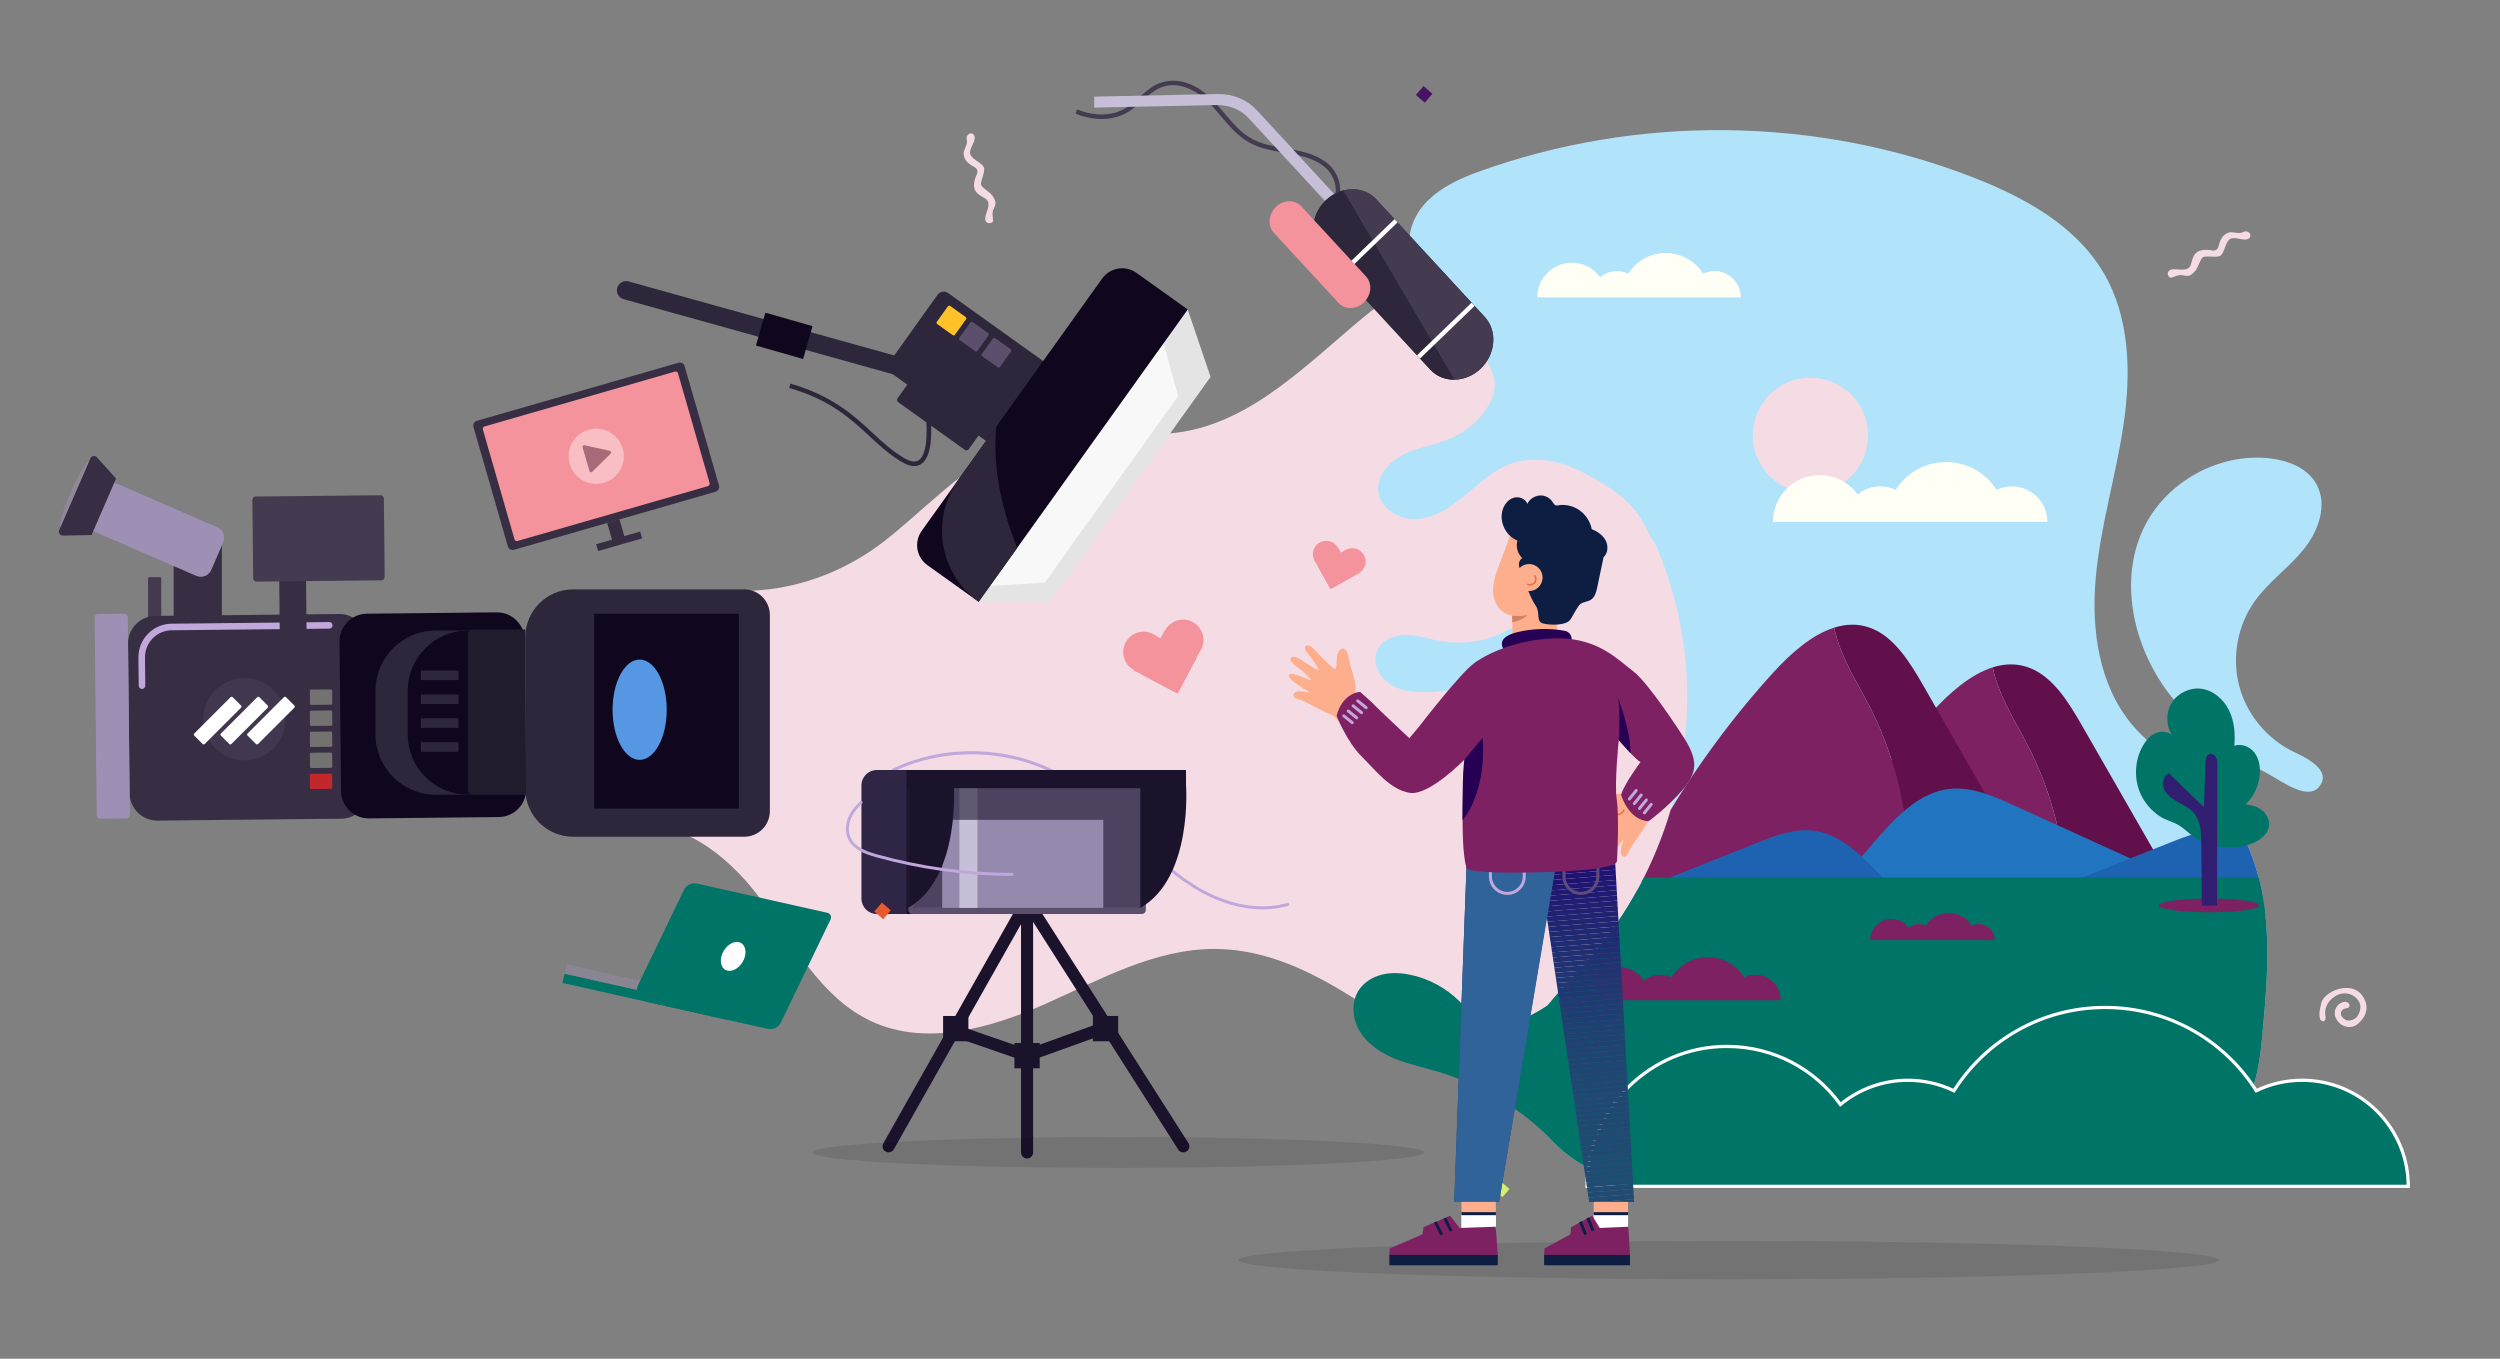 <?xml version="1.0" encoding="UTF-8"?>
<svg id="Layer_1" xmlns="http://www.w3.org/2000/svg" version="1.1" xmlns:xlink="http://www.w3.org/1999/xlink" viewBox="0 0 2757.39 1498.59">
  <rect x="0" y="0" width="2757.39" height="1498.59" fill="#808080" stroke="none"/>
  <!-- Generator: Adobe Illustrator 29.6.1, SVG Export Plug-In . SVG Version: 2.1.1 Build 9)  -->
  <defs>
    <style>
      .st0 {
        clip-path: url(#clippath-76);
      }

      .st1 {
        clip-path: url(#clippath-51);
      }

      .st2 {
        clip-path: url(#clippath-34);
      }

      .st3 {
        fill: #9e8fb5;
      }

      .st4 {
        clip-path: url(#clippath-38);
      }

      .st5 {
        clip-path: url(#clippath-21);
      }

      .st6 {
        fill: #200372;
      }

      .st7 {
        clip-path: url(#clippath-6);
      }

      .st8 {
        clip-path: url(#clippath-7);
      }

      .st9 {
        clip-path: url(#clippath-17);
      }

      .st10 {
        fill: #372e44;
      }

      .st11 {
        clip-path: url(#clippath-80);
      }

      .st12 {
        clip-path: url(#clippath-31);
      }

      .st13 {
        clip-path: url(#clippath-79);
      }

      .st14 {
        clip-path: url(#clippath-75);
      }

      .st15 {
        clip-path: url(#clippath-15);
      }

      .st16 {
        clip-path: url(#clippath-33);
      }

      .st17 {
        clip-path: url(#clippath-61);
      }

      .st18 {
        clip-path: url(#clippath-18);
      }

      .st19 {
        clip-path: url(#clippath-47);
      }

      .st20 {
        clip-path: url(#clippath-4);
      }

      .st21 {
        fill: #62104b;
      }

      .st22 {
        clip-path: url(#clippath-71);
      }

      .st23 {
        clip-path: url(#clippath-22);
      }

      .st24 {
        clip-path: url(#clippath-23);
      }

      .st25 {
        fill: #204772;
      }

      .st26 {
        clip-path: url(#clippath-82);
      }

      .st27 {
        clip-path: url(#clippath-54);
      }

      .st28 {
        clip-path: url(#clippath-66);
      }

      .st29 {
        fill: #200572;
      }

      .st30 {
        fill: #204172;
      }

      .st31 {
        fill: #5597e2;
      }

      .st32 {
        clip-path: url(#clippath-9);
      }

      .st33 {
        fill: #2175c0;
      }

      .st34 {
        clip-path: url(#clippath-70);
      }

      .st35 {
        clip-path: url(#clippath-10);
      }

      .st36 {
        fill: #f4939c;
      }

      .st37 {
        clip-path: url(#clippath-42);
      }

      .st38 {
        clip-path: url(#clippath-59);
      }

      .st39 {
        fill: #fff;
      }

      .st40 {
        clip-path: url(#clippath-43);
      }

      .st41 {
        clip-path: url(#clippath-64);
      }

      .st42 {
        clip-path: url(#clippath-25);
      }

      .st43 {
        clip-path: url(#clippath-27);
      }

      .st44 {
        fill: #203a72;
      }

      .st45 {
        stroke: #1b122b;
        stroke-linecap: round;
        stroke-width: 5.73px;
      }

      .st45, .st46 {
        fill: none;
      }

      .st45, .st47 {
        stroke-miterlimit: 7.16;
      }

      .st48 {
        fill: #443b51;
      }

      .st49 {
        fill: #204072;
      }

      .st50 {
        fill: #203872;
      }

      .st51 {
        clip-path: url(#clippath-60);
      }

      .st52 {
        fill: #d5f06f;
      }

      .st53 {
        fill: #203072;
      }

      .st54 {
        fill: #200072;
      }

      .st55 {
        opacity: .4;
      }

      .st56 {
        clip-path: url(#clippath-11);
      }

      .st57 {
        clip-path: url(#clippath-57);
      }

      .st58 {
        fill: #203c72;
      }

      .st59 {
        clip-path: url(#clippath-36);
      }

      .st60 {
        fill: red;
      }

      .st61 {
        fill: #204a72;
      }

      .st62 {
        fill: #1e63b2;
      }

      .st63 {
        fill: #203f72;
      }

      .st64 {
        clip-path: url(#clippath-35);
      }

      .st65 {
        clip-path: url(#clippath-48);
      }

      .st66 {
        fill: #c0a8dd;
      }

      .st67 {
        clip-path: url(#clippath-28);
      }

      .st68 {
        fill: #203b72;
      }

      .st69 {
        fill: #203272;
      }

      .st70 {
        fill: #200d72;
      }

      .st71 {
        fill: #2e263a;
      }

      .st72 {
        clip-path: url(#clippath-1);
      }

      .st73 {
        fill: #202d72;
      }

      .st74 {
        fill: #202872;
      }

      .st75 {
        clip-path: url(#clippath-56);
      }

      .st76 {
        fill: #201b72;
      }

      .st77 {
        fill: #201f72;
      }

      .st78 {
        fill: #203672;
      }

      .st79 {
        fill: #250055;
      }

      .st80 {
        fill: #204972;
      }

      .st81 {
        fill: #8a8593;
      }

      .st82 {
        clip-path: url(#clippath-45);
      }

      .st83 {
        clip-path: url(#clippath-46);
      }

      .st84 {
        clip-path: url(#clippath-40);
      }

      .st85 {
        clip-path: url(#clippath-5);
      }

      .st86 {
        clip-path: url(#clippath-20);
      }

      .st87 {
        fill: #c7bfd8;
      }

      .st88 {
        clip-path: url(#clippath-8);
      }

      .st89 {
        fill: #200872;
      }

      .st90 {
        fill: #747270;
      }

      .st91 {
        clip-path: url(#clippath-52);
      }

      .st92 {
        fill: #d38063;
      }

      .st93 {
        fill: #e85a2e;
      }

      .st94 {
        clip-path: url(#clippath-41);
      }

      .st95 {
        clip-path: url(#clippath-67);
      }

      .st96 {
        fill: #5b4f6d;
      }

      .st97 {
        fill: #202572;
      }

      .st98 {
        clip-path: url(#clippath-74);
      }

      .st99 {
        fill: #1b122b;
      }

      .st100 {
        fill: #c1272d;
      }

      .st101 {
        clip-path: url(#clippath-3);
      }

      .st102 {
        clip-path: url(#clippath-26);
      }

      .st103 {
        fill: #204b72;
      }

      .st104 {
        clip-path: url(#clippath-12);
      }

      .st105 {
        fill: #204472;
      }

      .st106 {
        clip-path: url(#clippath-50);
      }

      .st107 {
        fill: #204672;
      }

      .st108 {
        clip-path: url(#clippath-14);
      }

      .st109 {
        opacity: .59;
      }

      .st110 {
        fill: #30639a;
      }

      .st111 {
        fill: #202372;
      }

      .st112 {
        fill: #204272;
      }

      .st113 {
        fill: #204372;
      }

      .st114 {
        fill: #321e70;
      }

      .st115 {
        clip-path: url(#clippath-30);
      }

      .st116 {
        clip-path: url(#clippath-77);
      }

      .st117 {
        clip-path: url(#clippath-19);
      }

      .st118 {
        fill: #201072;
      }

      .st119 {
        fill: #203472;
      }

      .st120 {
        clip-path: url(#clippath-78);
      }

      .st121 {
        fill: #204872;
      }

      .st47 {
        stroke: #fff;
        stroke-width: 3.58px;
      }

      .st47, .st122 {
        fill: #007467;
      }

      .st123 {
        clip-path: url(#clippath-72);
      }

      .st124 {
        fill: #203772;
      }

      .st125 {
        fill: #604c7c;
      }

      .st126 {
        clip-path: url(#clippath-32);
      }

      .st127 {
        fill: #202f72;
      }

      .st128 {
        clip-path: url(#clippath-55);
      }

      .st129 {
        fill: #203d72;
      }

      .st130 {
        fill: #204572;
      }

      .st131 {
        fill: #7e2162;
      }

      .st132 {
        fill: #e86c4b;
      }

      .st133 {
        fill: #9589ad;
      }

      .st134 {
        fill: #b1e3fa;
      }

      .st135 {
        clip-path: url(#clippath-73);
      }

      .st136 {
        clip-path: url(#clippath-53);
      }

      .st137 {
        clip-path: url(#clippath-39);
      }

      .st138 {
        fill: #201472;
      }

      .st139 {
        fill: #201d72;
      }

      .st140 {
        fill: #221a2d;
      }

      .st141 {
        fill: #fdaf8d;
      }

      .st142 {
        clip-path: url(#clippath-81);
      }

      .st143 {
        clip-path: url(#clippath-16);
      }

      .st144 {
        clip-path: url(#clippath-2);
      }

      .st145 {
        fill: #202772;
      }

      .st146 {
        clip-path: url(#clippath-29);
      }

      .st147 {
        fill: #e4e4e4;
      }

      .st148 {
        opacity: .1;
      }

      .st149 {
        fill: #10071e;
      }

      .st150 {
        clip-path: url(#clippath-49);
      }

      .st151 {
        fill: #f5dce4;
      }

      .st152 {
        clip-path: url(#clippath-37);
      }

      .st153 {
        clip-path: url(#clippath-58);
      }

      .st154 {
        clip-path: url(#clippath-13);
      }

      .st155 {
        fill: #200b72;
      }

      .st156 {
        fill: #203372;
      }

      .st157 {
        fill: #f8f8f8;
      }

      .st158 {
        fill: #203972;
      }

      .st159 {
        fill: #ffc229;
      }

      .st160 {
        fill: #203e72;
      }

      .st161 {
        clip-path: url(#clippath-63);
      }

      .st162 {
        fill: #201772;
      }

      .st163 {
        clip-path: url(#clippath-24);
      }

      .st164 {
        fill: #2f2544;
      }

      .st165 {
        clip-path: url(#clippath);
      }

      .st166 {
        fill: #fffff6;
      }

      .st167 {
        opacity: .5;
      }

      .st168 {
        fill: #202172;
      }

      .st169 {
        clip-path: url(#clippath-68);
      }

      .st170 {
        clip-path: url(#clippath-83);
      }

      .st171 {
        fill: #201972;
      }

      .st172 {
        clip-path: url(#clippath-65);
      }

      .st173 {
        fill: #0e1e43;
      }

      .st174 {
        fill: #201272;
      }

      .st175 {
        clip-path: url(#clippath-44);
      }

      .st176 {
        fill: #202c72;
      }

      .st177 {
        fill: #461463;
      }

      .st178 {
        clip-path: url(#clippath-62);
      }

      .st179 {
        clip-path: url(#clippath-69);
      }

      .st180 {
        fill: #202a72;
      }
    </style>
    <clipPath id="clippath">
      <path class="st46" d="M1554.37,278.93c3,31.74,22.87,59.68,46.7,80.85,23.83,21.16,51.85,36.96,77.75,55.54,99.4,71.27,166.41,186.02,179.63,307.61,13.22,121.59-27.55,248.07-109.31,339.03-26.63,29.63-58.6,57.84-68.06,96.54-14.08,57.63,31.17,117.34,87.27,136.6,56.1,19.27,118.28,6.83,173.82-14.02,55.54-20.85,108.11-49.94,165.44-65.17,71.07-18.88,147.94-15.29,216.93,10.14,43.17,15.91,93.44,39.58,131.56,13.82,29.54-19.97,35.56-60.21,38.9-95.71,4.31-45.83,8.62-92.07,3.29-137.79-5.33-45.72-21.13-91.5-52.37-125.31-28.07-30.38-66.91-49.5-93.7-81.01-37.17-43.73-45.86-105.44-40.73-162.61,5.13-57.16,22.32-112.55,30.7-169.33,8.38-56.78,7.05-117.94-22.11-167.37-30.51-51.72-86.6-82.67-142.52-104.57-173.87-68.09-372.51-70.06-547.95-6.36-40.95,14.85-79.95,39.17-75.24,89.09Z"/>
    </clipPath>
    <clipPath id="clippath-1">
      <path class="st46" d="M1554.37,278.93c3,31.74,22.87,59.68,46.7,80.85,23.83,21.16,51.85,36.96,77.75,55.54,99.4,71.27,166.41,186.02,179.63,307.61,13.22,121.59-27.55,248.07-109.31,339.03-26.63,29.63-58.6,57.84-68.06,96.54-14.08,57.63,31.17,117.34,87.27,136.6,56.1,19.27,118.28,6.83,173.82-14.02,55.54-20.85,108.11-49.94,165.44-65.17,71.07-18.88,147.94-15.29,216.93,10.14,43.17,15.91,93.44,39.58,131.56,13.82,29.54-19.97,35.56-60.21,38.9-95.71,4.31-45.83,8.62-92.07,3.29-137.79-5.33-45.72-21.13-91.5-52.37-125.31-28.07-30.38-66.91-49.5-93.7-81.01-37.17-43.73-45.86-105.44-40.73-162.61,5.13-57.16,22.32-112.55,30.7-169.33,8.38-56.78,7.05-117.94-22.11-167.37-30.51-51.72-86.6-82.67-142.52-104.57-173.87-68.09-372.51-70.06-547.95-6.36-40.95,14.85-79.95,39.17-75.24,89.09Z"/>
    </clipPath>
    <clipPath id="clippath-2">
      <path class="st46" d="M1554.37,278.93c3,31.74,22.87,59.68,46.7,80.85,23.83,21.16,51.85,36.96,77.75,55.54,99.4,71.27,166.41,186.02,179.63,307.61,13.22,121.59-27.55,248.07-109.31,339.03-26.63,29.63-58.6,57.84-68.06,96.54-14.08,57.63,31.17,117.34,87.27,136.6,56.1,19.27,118.28,6.83,173.82-14.02,55.54-20.85,108.11-49.94,165.44-65.17,71.07-18.88,147.94-15.29,216.93,10.14,43.17,15.91,93.44,39.58,131.56,13.82,29.54-19.97,35.56-60.21,38.9-95.71,4.31-45.83,8.62-92.07,3.29-137.79-5.33-45.72-21.13-91.5-52.37-125.31-28.07-30.38-66.91-49.5-93.7-81.01-37.17-43.73-45.86-105.44-40.73-162.61,5.13-57.16,22.32-112.55,30.7-169.33,8.38-56.78,7.05-117.94-22.11-167.37-30.51-51.72-86.6-82.67-142.52-104.57-173.87-68.09-372.51-70.06-547.95-6.36-40.95,14.85-79.95,39.17-75.24,89.09Z"/>
    </clipPath>
    <clipPath id="clippath-3">
      <path class="st46" d="M1554.37,278.93c3,31.74,22.87,59.68,46.7,80.85,23.83,21.16,51.85,36.96,77.75,55.54,99.4,71.27,166.41,186.02,179.63,307.61,13.22,121.59-27.55,248.07-109.31,339.03-26.63,29.63-58.6,57.84-68.06,96.54-14.08,57.63,31.17,117.34,87.27,136.6,56.1,19.27,118.28,6.83,173.82-14.02,55.54-20.85,108.11-49.94,165.44-65.17,71.07-18.88,147.94-15.29,216.93,10.14,43.17,15.91,93.44,39.58,131.56,13.82,29.54-19.97,35.56-60.21,38.9-95.71,4.31-45.83,8.62-92.07,3.29-137.79-5.33-45.72-21.13-91.5-52.37-125.31-28.07-30.38-66.91-49.5-93.7-81.01-37.17-43.73-45.86-105.44-40.73-162.61,5.13-57.16,22.32-112.55,30.7-169.33,8.38-56.78,7.05-117.94-22.11-167.37-30.51-51.72-86.6-82.67-142.52-104.57-173.87-68.09-372.51-70.06-547.95-6.36-40.95,14.85-79.95,39.17-75.24,89.09Z"/>
    </clipPath>
    <clipPath id="clippath-4">
      <path class="st46" d="M1554.37,278.93c3,31.74,22.87,59.68,46.7,80.85,23.83,21.16,51.85,36.96,77.75,55.54,99.4,71.27,166.41,186.02,179.63,307.61,13.22,121.59-27.55,248.07-109.31,339.03-26.63,29.63-58.6,57.84-68.06,96.54-14.08,57.63,31.17,117.34,87.27,136.6,56.1,19.27,118.28,6.83,173.82-14.02,55.54-20.85,108.11-49.94,165.44-65.17,71.07-18.88,147.94-15.29,216.93,10.14,43.17,15.91,93.44,39.58,131.56,13.82,29.54-19.97,35.56-60.21,38.9-95.71,4.31-45.83,8.62-92.07,3.29-137.79-5.33-45.72-21.13-91.5-52.37-125.31-28.07-30.38-66.91-49.5-93.7-81.01-37.17-43.73-45.86-105.44-40.73-162.61,5.13-57.16,22.32-112.55,30.7-169.33,8.38-56.78,7.05-117.94-22.11-167.37-30.51-51.72-86.6-82.67-142.52-104.57-173.87-68.09-372.51-70.06-547.95-6.36-40.95,14.85-79.95,39.17-75.24,89.09Z"/>
    </clipPath>
    <clipPath id="clippath-5">
      <path class="st46" d="M1554.37,278.93c3,31.74,22.87,59.68,46.7,80.85,23.83,21.16,51.85,36.96,77.75,55.54,99.4,71.27,166.41,186.02,179.63,307.61,13.22,121.59-27.55,248.07-109.31,339.03-26.63,29.63-58.6,57.84-68.06,96.54-14.08,57.63,31.17,117.34,87.27,136.6,56.1,19.27,118.28,6.83,173.82-14.02,55.54-20.85,108.11-49.94,165.44-65.17,71.07-18.88,147.94-15.29,216.93,10.14,43.17,15.91,93.44,39.58,131.56,13.82,29.54-19.97,35.56-60.21,38.9-95.71,4.31-45.83,8.62-92.07,3.29-137.79-5.33-45.72-21.13-91.5-52.37-125.31-28.07-30.38-66.91-49.5-93.7-81.01-37.17-43.73-45.86-105.44-40.73-162.61,5.13-57.16,22.32-112.55,30.7-169.33,8.38-56.78,7.05-117.94-22.11-167.37-30.51-51.72-86.6-82.67-142.52-104.57-173.87-68.09-372.51-70.06-547.95-6.36-40.95,14.85-79.95,39.17-75.24,89.09Z"/>
    </clipPath>
    <clipPath id="clippath-6">
      <path class="st46" d="M1554.37,278.93c3,31.74,22.87,59.68,46.7,80.85,23.83,21.16,51.85,36.96,77.75,55.54,99.4,71.27,166.41,186.02,179.63,307.61,13.22,121.59-27.55,248.07-109.31,339.03-26.63,29.63-58.6,57.84-68.06,96.54-14.08,57.63,31.17,117.34,87.27,136.6,56.1,19.27,118.28,6.83,173.82-14.02,55.54-20.85,108.11-49.94,165.44-65.17,71.07-18.88,147.94-15.29,216.93,10.14,43.17,15.91,93.44,39.58,131.56,13.82,29.54-19.97,35.56-60.21,38.9-95.71,4.31-45.83,8.62-92.07,3.29-137.79-5.33-45.72-21.13-91.5-52.37-125.31-28.07-30.38-66.91-49.5-93.7-81.01-37.17-43.73-45.86-105.44-40.73-162.61,5.13-57.16,22.32-112.55,30.7-169.33,8.38-56.78,7.05-117.94-22.11-167.37-30.51-51.72-86.6-82.67-142.52-104.57-173.87-68.09-372.51-70.06-547.95-6.36-40.95,14.85-79.95,39.17-75.24,89.09Z"/>
    </clipPath>
    <clipPath id="clippath-7">
      <path class="st46" d="M1554.37,278.93c3,31.74,22.87,59.68,46.7,80.85,23.83,21.16,51.85,36.96,77.75,55.54,99.4,71.27,166.41,186.02,179.63,307.61,13.22,121.59-27.55,248.07-109.31,339.03-26.63,29.63-58.6,57.84-68.06,96.54-14.08,57.63,31.17,117.34,87.27,136.6,56.1,19.27,118.28,6.83,173.82-14.02,55.54-20.85,108.11-49.94,165.44-65.17,71.07-18.88,147.94-15.29,216.93,10.14,43.17,15.91,93.44,39.58,131.56,13.82,29.54-19.97,35.56-60.21,38.9-95.71,4.31-45.83,8.62-92.07,3.29-137.79-5.33-45.72-21.13-91.5-52.37-125.31-28.07-30.38-66.91-49.5-93.7-81.01-37.17-43.73-45.86-105.44-40.73-162.61,5.13-57.16,22.32-112.55,30.7-169.33,8.38-56.78,7.05-117.94-22.11-167.37-30.51-51.72-86.6-82.67-142.52-104.57-173.87-68.09-372.51-70.06-547.95-6.36-40.95,14.85-79.95,39.17-75.24,89.09Z"/>
    </clipPath>
    <clipPath id="clippath-8">
      <path class="st46" d="M1554.37,278.93c3,31.74,22.87,59.68,46.7,80.85,23.83,21.16,51.85,36.96,77.75,55.54,99.4,71.27,166.41,186.02,179.63,307.61,13.22,121.59-27.55,248.07-109.31,339.03-26.63,29.63-58.6,57.84-68.06,96.54-14.08,57.63,31.17,117.34,87.27,136.6,56.1,19.27,118.28,6.83,173.82-14.02,55.54-20.85,108.11-49.94,165.44-65.17,71.07-18.88,147.94-15.29,216.93,10.14,43.17,15.91,93.44,39.58,131.56,13.82,29.54-19.97,35.56-60.21,38.9-95.71,4.31-45.83,8.62-92.07,3.29-137.79-5.33-45.72-21.13-91.5-52.37-125.31-28.07-30.38-66.91-49.5-93.7-81.01-37.17-43.73-45.86-105.44-40.73-162.61,5.13-57.16,22.32-112.55,30.7-169.33,8.38-56.78,7.05-117.94-22.11-167.37-30.51-51.72-86.6-82.67-142.52-104.57-173.87-68.09-372.51-70.06-547.95-6.36-40.95,14.85-79.95,39.17-75.24,89.09Z"/>
    </clipPath>
    <clipPath id="clippath-9">
      <path class="st46" d="M1554.37,278.93c3,31.74,22.87,59.68,46.7,80.85,23.83,21.16,51.85,36.96,77.75,55.54,99.4,71.27,166.41,186.02,179.63,307.61,13.22,121.59-27.55,248.07-109.31,339.03-26.63,29.63-58.6,57.84-68.06,96.54-14.08,57.63,31.17,117.34,87.27,136.6,56.1,19.27,118.28,6.83,173.82-14.02,55.54-20.85,108.11-49.94,165.44-65.17,71.07-18.88,147.94-15.29,216.93,10.14,43.17,15.91,93.44,39.58,131.56,13.82,29.54-19.97,35.56-60.21,38.9-95.71,4.31-45.83,8.62-92.07,3.29-137.79-5.33-45.72-21.13-91.5-52.37-125.31-28.07-30.38-66.91-49.5-93.7-81.01-37.17-43.73-45.86-105.44-40.73-162.61,5.13-57.16,22.32-112.55,30.7-169.33,8.38-56.78,7.05-117.94-22.11-167.37-30.51-51.72-86.6-82.67-142.52-104.57-173.87-68.09-372.51-70.06-547.95-6.36-40.95,14.85-79.95,39.17-75.24,89.09Z"/>
    </clipPath>
    <clipPath id="clippath-10">
      <path class="st46" d="M1554.37,278.93c3,31.74,22.87,59.68,46.7,80.85,23.83,21.16,51.85,36.96,77.75,55.54,99.4,71.27,166.41,186.02,179.63,307.61,13.22,121.59-27.55,248.07-109.31,339.03-26.63,29.63-58.6,57.84-68.06,96.54-14.08,57.63,31.17,117.34,87.27,136.6,56.1,19.27,118.28,6.83,173.82-14.02,55.54-20.85,108.11-49.94,165.44-65.17,71.07-18.88,147.94-15.29,216.93,10.14,43.17,15.91,93.44,39.58,131.56,13.82,29.54-19.97,35.56-60.21,38.9-95.71,4.31-45.83,8.62-92.07,3.29-137.79-5.33-45.72-21.13-91.5-52.37-125.31-28.07-30.38-66.91-49.5-93.7-81.01-37.17-43.73-45.86-105.44-40.73-162.61,5.13-57.16,22.32-112.55,30.7-169.33,8.38-56.78,7.05-117.94-22.11-167.37-30.51-51.72-86.6-82.67-142.52-104.57-173.87-68.09-372.51-70.06-547.95-6.36-40.95,14.85-79.95,39.17-75.24,89.09Z"/>
    </clipPath>
    <clipPath id="clippath-11">
      <polygon class="st46" points="1706.06 1011.33 1653.47 1325.65 1603.91 1325.65 1618.19 937.1 1780.35 930.69 1802.35 1325.65 1752.73 1325.65 1706.06 1011.33"/>
    </clipPath>
    <clipPath id="clippath-12">
      <polygon class="st46" points="1706.06 1011.33 1653.47 1325.65 1603.91 1325.65 1618.19 937.1 1780.35 930.69 1802.35 1325.65 1752.73 1325.65 1706.06 1011.33"/>
    </clipPath>
    <clipPath id="clippath-13">
      <polygon class="st46" points="1706.06 1011.33 1653.47 1325.65 1603.91 1325.65 1618.19 937.1 1780.35 930.69 1802.35 1325.65 1752.73 1325.65 1706.06 1011.33"/>
    </clipPath>
    <clipPath id="clippath-14">
      <polygon class="st46" points="1706.06 1011.33 1653.47 1325.65 1603.91 1325.65 1618.19 937.1 1780.35 930.69 1802.35 1325.65 1752.73 1325.65 1706.06 1011.33"/>
    </clipPath>
    <clipPath id="clippath-15">
      <polygon class="st46" points="1706.06 1011.33 1653.47 1325.65 1603.91 1325.65 1618.19 937.1 1780.35 930.69 1802.35 1325.65 1752.73 1325.65 1706.06 1011.33"/>
    </clipPath>
    <clipPath id="clippath-16">
      <polygon class="st46" points="1706.06 1011.33 1653.47 1325.65 1603.91 1325.65 1618.19 937.1 1780.35 930.69 1802.35 1325.65 1752.73 1325.65 1706.06 1011.33"/>
    </clipPath>
    <clipPath id="clippath-17">
      <polygon class="st46" points="1706.06 1011.33 1653.47 1325.65 1603.91 1325.65 1618.19 937.1 1780.35 930.69 1802.35 1325.65 1752.73 1325.65 1706.06 1011.33"/>
    </clipPath>
    <clipPath id="clippath-18">
      <polygon class="st46" points="1706.06 1011.33 1653.47 1325.65 1603.91 1325.65 1618.19 937.1 1780.35 930.69 1802.35 1325.65 1752.73 1325.65 1706.06 1011.33"/>
    </clipPath>
    <clipPath id="clippath-19">
      <polygon class="st46" points="1706.06 1011.33 1653.47 1325.65 1603.91 1325.65 1618.19 937.1 1780.35 930.69 1802.35 1325.65 1752.73 1325.65 1706.06 1011.33"/>
    </clipPath>
    <clipPath id="clippath-20">
      <polygon class="st46" points="1706.06 1011.33 1653.47 1325.65 1603.91 1325.65 1618.19 937.1 1780.35 930.69 1802.35 1325.65 1752.73 1325.65 1706.06 1011.33"/>
    </clipPath>
    <clipPath id="clippath-21">
      <polygon class="st46" points="1706.06 1011.33 1653.47 1325.65 1603.91 1325.65 1618.19 937.1 1780.35 930.69 1802.35 1325.65 1752.73 1325.65 1706.06 1011.33"/>
    </clipPath>
    <clipPath id="clippath-22">
      <polygon class="st46" points="1706.06 1011.33 1653.47 1325.65 1603.91 1325.65 1618.19 937.1 1780.35 930.69 1802.35 1325.65 1752.73 1325.65 1706.06 1011.33"/>
    </clipPath>
    <clipPath id="clippath-23">
      <polygon class="st46" points="1706.06 1011.33 1653.47 1325.65 1603.91 1325.65 1618.19 937.1 1780.35 930.69 1802.35 1325.65 1752.73 1325.65 1706.06 1011.33"/>
    </clipPath>
    <clipPath id="clippath-24">
      <polygon class="st46" points="1706.06 1011.33 1653.47 1325.65 1603.91 1325.65 1618.19 937.1 1780.35 930.69 1802.35 1325.65 1752.73 1325.65 1706.06 1011.33"/>
    </clipPath>
    <clipPath id="clippath-25">
      <polygon class="st46" points="1706.06 1011.33 1653.47 1325.65 1603.91 1325.65 1618.19 937.1 1780.35 930.69 1802.35 1325.65 1752.73 1325.65 1706.06 1011.33"/>
    </clipPath>
    <clipPath id="clippath-26">
      <polygon class="st46" points="1706.06 1011.33 1653.47 1325.65 1603.91 1325.65 1618.19 937.1 1780.35 930.69 1802.35 1325.65 1752.73 1325.65 1706.06 1011.33"/>
    </clipPath>
    <clipPath id="clippath-27">
      <polygon class="st46" points="1706.06 1011.33 1653.47 1325.65 1603.91 1325.65 1618.19 937.1 1780.35 930.69 1802.35 1325.65 1752.73 1325.65 1706.06 1011.33"/>
    </clipPath>
    <clipPath id="clippath-28">
      <polygon class="st46" points="1706.06 1011.33 1653.47 1325.65 1603.91 1325.65 1618.19 937.1 1780.35 930.69 1802.35 1325.65 1752.73 1325.65 1706.06 1011.33"/>
    </clipPath>
    <clipPath id="clippath-29">
      <polygon class="st46" points="1706.06 1011.33 1653.47 1325.65 1603.91 1325.65 1618.19 937.1 1780.35 930.69 1802.35 1325.65 1752.73 1325.65 1706.06 1011.33"/>
    </clipPath>
    <clipPath id="clippath-30">
      <polygon class="st46" points="1706.06 1011.33 1653.47 1325.65 1603.91 1325.65 1618.19 937.1 1780.35 930.69 1802.35 1325.65 1752.73 1325.65 1706.06 1011.33"/>
    </clipPath>
    <clipPath id="clippath-31">
      <polygon class="st46" points="1706.06 1011.33 1653.47 1325.65 1603.91 1325.65 1618.19 937.1 1780.35 930.69 1802.35 1325.65 1752.73 1325.65 1706.06 1011.33"/>
    </clipPath>
    <clipPath id="clippath-32">
      <polygon class="st46" points="1706.06 1011.33 1653.47 1325.65 1603.91 1325.65 1618.19 937.1 1780.35 930.69 1802.35 1325.65 1752.73 1325.65 1706.06 1011.33"/>
    </clipPath>
    <clipPath id="clippath-33">
      <polygon class="st46" points="1706.06 1011.33 1653.47 1325.65 1603.91 1325.65 1618.19 937.1 1780.35 930.69 1802.35 1325.65 1752.73 1325.65 1706.06 1011.33"/>
    </clipPath>
    <clipPath id="clippath-34">
      <polygon class="st46" points="1706.06 1011.33 1653.47 1325.65 1603.91 1325.65 1618.19 937.1 1780.35 930.69 1802.35 1325.65 1752.73 1325.65 1706.06 1011.33"/>
    </clipPath>
    <clipPath id="clippath-35">
      <polygon class="st46" points="1706.06 1011.33 1653.47 1325.65 1603.91 1325.65 1618.19 937.1 1780.35 930.69 1802.35 1325.65 1752.73 1325.65 1706.06 1011.33"/>
    </clipPath>
    <clipPath id="clippath-36">
      <polygon class="st46" points="1706.06 1011.33 1653.47 1325.65 1603.91 1325.65 1618.19 937.1 1780.35 930.69 1802.35 1325.65 1752.73 1325.65 1706.06 1011.33"/>
    </clipPath>
    <clipPath id="clippath-37">
      <polygon class="st46" points="1706.06 1011.33 1653.47 1325.65 1603.91 1325.65 1618.19 937.1 1780.35 930.69 1802.35 1325.65 1752.73 1325.65 1706.06 1011.33"/>
    </clipPath>
    <clipPath id="clippath-38">
      <polygon class="st46" points="1706.06 1011.33 1653.47 1325.65 1603.91 1325.65 1618.19 937.1 1780.35 930.69 1802.35 1325.65 1752.73 1325.65 1706.06 1011.33"/>
    </clipPath>
    <clipPath id="clippath-39">
      <polygon class="st46" points="1706.06 1011.33 1653.47 1325.65 1603.91 1325.65 1618.19 937.1 1780.35 930.69 1802.35 1325.65 1752.73 1325.65 1706.06 1011.33"/>
    </clipPath>
    <clipPath id="clippath-40">
      <polygon class="st46" points="1706.06 1011.33 1653.47 1325.65 1603.91 1325.65 1618.19 937.1 1780.35 930.69 1802.35 1325.65 1752.73 1325.65 1706.06 1011.33"/>
    </clipPath>
    <clipPath id="clippath-41">
      <polygon class="st46" points="1706.06 1011.33 1653.47 1325.65 1603.91 1325.65 1618.19 937.1 1780.35 930.69 1802.35 1325.65 1752.73 1325.65 1706.06 1011.33"/>
    </clipPath>
    <clipPath id="clippath-42">
      <polygon class="st46" points="1706.06 1011.33 1653.47 1325.65 1603.91 1325.65 1618.19 937.1 1780.35 930.69 1802.35 1325.65 1752.73 1325.65 1706.06 1011.33"/>
    </clipPath>
    <clipPath id="clippath-43">
      <polygon class="st46" points="1706.06 1011.33 1653.47 1325.65 1603.91 1325.65 1618.19 937.1 1780.35 930.69 1802.35 1325.65 1752.73 1325.65 1706.06 1011.33"/>
    </clipPath>
    <clipPath id="clippath-44">
      <polygon class="st46" points="1706.06 1011.33 1653.47 1325.65 1603.91 1325.65 1618.19 937.1 1780.35 930.69 1802.35 1325.65 1752.73 1325.65 1706.06 1011.33"/>
    </clipPath>
    <clipPath id="clippath-45">
      <polygon class="st46" points="1706.06 1011.33 1653.47 1325.65 1603.91 1325.65 1618.19 937.1 1780.35 930.69 1802.35 1325.65 1752.73 1325.65 1706.06 1011.33"/>
    </clipPath>
    <clipPath id="clippath-46">
      <polygon class="st46" points="1706.06 1011.33 1653.47 1325.65 1603.91 1325.65 1618.19 937.1 1780.35 930.69 1802.35 1325.65 1752.73 1325.65 1706.06 1011.33"/>
    </clipPath>
    <clipPath id="clippath-47">
      <polygon class="st46" points="1706.06 1011.33 1653.47 1325.65 1603.91 1325.65 1618.19 937.1 1780.35 930.69 1802.35 1325.65 1752.73 1325.65 1706.06 1011.33"/>
    </clipPath>
    <clipPath id="clippath-48">
      <polygon class="st46" points="1706.06 1011.33 1653.47 1325.65 1603.91 1325.65 1618.19 937.1 1780.35 930.69 1802.35 1325.65 1752.73 1325.65 1706.06 1011.33"/>
    </clipPath>
    <clipPath id="clippath-49">
      <polygon class="st46" points="1706.06 1011.33 1653.47 1325.65 1603.91 1325.65 1618.19 937.1 1780.35 930.69 1802.35 1325.65 1752.73 1325.65 1706.06 1011.33"/>
    </clipPath>
    <clipPath id="clippath-50">
      <polygon class="st46" points="1706.06 1011.33 1653.47 1325.65 1603.91 1325.65 1618.19 937.1 1780.35 930.69 1802.35 1325.65 1752.73 1325.65 1706.06 1011.33"/>
    </clipPath>
    <clipPath id="clippath-51">
      <polygon class="st46" points="1706.06 1011.33 1653.47 1325.65 1603.91 1325.65 1618.19 937.1 1780.35 930.69 1802.35 1325.65 1752.73 1325.65 1706.06 1011.33"/>
    </clipPath>
    <clipPath id="clippath-52">
      <polygon class="st46" points="1706.06 1011.33 1653.47 1325.65 1603.91 1325.65 1618.19 937.1 1780.35 930.69 1802.35 1325.65 1752.73 1325.65 1706.06 1011.33"/>
    </clipPath>
    <clipPath id="clippath-53">
      <polygon class="st46" points="1706.06 1011.33 1653.47 1325.65 1603.91 1325.65 1618.19 937.1 1780.35 930.69 1802.35 1325.65 1752.73 1325.65 1706.06 1011.33"/>
    </clipPath>
    <clipPath id="clippath-54">
      <polygon class="st46" points="1706.06 1011.33 1653.47 1325.65 1603.91 1325.65 1618.19 937.1 1780.35 930.69 1802.35 1325.65 1752.73 1325.65 1706.06 1011.33"/>
    </clipPath>
    <clipPath id="clippath-55">
      <polygon class="st46" points="1706.06 1011.33 1653.47 1325.65 1603.91 1325.65 1618.19 937.1 1780.35 930.69 1802.35 1325.65 1752.73 1325.65 1706.06 1011.33"/>
    </clipPath>
    <clipPath id="clippath-56">
      <polygon class="st46" points="1706.06 1011.33 1653.47 1325.65 1603.91 1325.65 1618.19 937.1 1780.35 930.69 1802.35 1325.65 1752.73 1325.65 1706.06 1011.33"/>
    </clipPath>
    <clipPath id="clippath-57">
      <polygon class="st46" points="1706.06 1011.33 1653.47 1325.65 1603.91 1325.65 1618.19 937.1 1780.35 930.69 1802.35 1325.65 1752.73 1325.65 1706.06 1011.33"/>
    </clipPath>
    <clipPath id="clippath-58">
      <polygon class="st46" points="1706.06 1011.33 1653.47 1325.65 1603.91 1325.65 1618.19 937.1 1780.35 930.69 1802.35 1325.65 1752.73 1325.65 1706.06 1011.33"/>
    </clipPath>
    <clipPath id="clippath-59">
      <polygon class="st46" points="1706.06 1011.33 1653.47 1325.65 1603.91 1325.65 1618.19 937.1 1780.35 930.69 1802.35 1325.65 1752.73 1325.65 1706.06 1011.33"/>
    </clipPath>
    <clipPath id="clippath-60">
      <polygon class="st46" points="1706.06 1011.33 1653.47 1325.65 1603.91 1325.65 1618.19 937.1 1780.35 930.69 1802.35 1325.65 1752.73 1325.65 1706.06 1011.33"/>
    </clipPath>
    <clipPath id="clippath-61">
      <polygon class="st46" points="1706.06 1011.33 1653.47 1325.65 1603.91 1325.65 1618.19 937.1 1780.35 930.69 1802.35 1325.65 1752.73 1325.65 1706.06 1011.33"/>
    </clipPath>
    <clipPath id="clippath-62">
      <polygon class="st46" points="1706.06 1011.33 1653.47 1325.65 1603.91 1325.65 1618.19 937.1 1780.35 930.69 1802.35 1325.65 1752.73 1325.65 1706.06 1011.33"/>
    </clipPath>
    <clipPath id="clippath-63">
      <polygon class="st46" points="1706.06 1011.33 1653.47 1325.65 1603.91 1325.65 1618.19 937.1 1780.35 930.69 1802.35 1325.65 1752.73 1325.65 1706.06 1011.33"/>
    </clipPath>
    <clipPath id="clippath-64">
      <polygon class="st46" points="1706.06 1011.33 1653.47 1325.65 1603.91 1325.65 1618.19 937.1 1780.35 930.69 1802.35 1325.65 1752.73 1325.65 1706.06 1011.33"/>
    </clipPath>
    <clipPath id="clippath-65">
      <polygon class="st46" points="1706.06 1011.33 1653.47 1325.65 1603.91 1325.65 1618.19 937.1 1780.35 930.69 1802.35 1325.65 1752.73 1325.65 1706.06 1011.33"/>
    </clipPath>
    <clipPath id="clippath-66">
      <polygon class="st46" points="1706.06 1011.33 1653.47 1325.65 1603.91 1325.65 1618.19 937.1 1780.35 930.69 1802.35 1325.65 1752.73 1325.65 1706.06 1011.33"/>
    </clipPath>
    <clipPath id="clippath-67">
      <polygon class="st46" points="1706.06 1011.33 1653.47 1325.65 1603.91 1325.65 1618.19 937.1 1780.35 930.69 1802.35 1325.65 1752.73 1325.65 1706.06 1011.33"/>
    </clipPath>
    <clipPath id="clippath-68">
      <polygon class="st46" points="1706.06 1011.33 1653.47 1325.65 1603.91 1325.65 1618.19 937.1 1780.35 930.69 1802.35 1325.65 1752.73 1325.65 1706.06 1011.33"/>
    </clipPath>
    <clipPath id="clippath-69">
      <polygon class="st46" points="1706.06 1011.33 1653.47 1325.65 1603.91 1325.65 1618.19 937.1 1780.35 930.69 1802.35 1325.65 1752.73 1325.65 1706.06 1011.33"/>
    </clipPath>
    <clipPath id="clippath-70">
      <polygon class="st46" points="1706.06 1011.33 1653.47 1325.65 1603.91 1325.65 1618.19 937.1 1780.35 930.69 1802.35 1325.65 1752.73 1325.65 1706.06 1011.33"/>
    </clipPath>
    <clipPath id="clippath-71">
      <polygon class="st46" points="1706.06 1011.33 1653.47 1325.65 1603.91 1325.65 1618.19 937.1 1780.35 930.69 1802.35 1325.65 1752.73 1325.65 1706.06 1011.33"/>
    </clipPath>
    <clipPath id="clippath-72">
      <polygon class="st46" points="1706.06 1011.33 1653.47 1325.65 1603.91 1325.65 1618.19 937.1 1780.35 930.69 1802.35 1325.65 1752.73 1325.65 1706.06 1011.33"/>
    </clipPath>
    <clipPath id="clippath-73">
      <polygon class="st46" points="1706.06 1011.33 1653.47 1325.65 1603.91 1325.65 1618.19 937.1 1780.35 930.69 1802.35 1325.65 1752.73 1325.65 1706.06 1011.33"/>
    </clipPath>
    <clipPath id="clippath-74">
      <polygon class="st46" points="1706.06 1011.33 1653.47 1325.65 1603.91 1325.65 1618.19 937.1 1780.35 930.69 1802.35 1325.65 1752.73 1325.65 1706.06 1011.33"/>
    </clipPath>
    <clipPath id="clippath-75">
      <polygon class="st46" points="1706.06 1011.33 1653.47 1325.65 1603.91 1325.65 1618.19 937.1 1780.35 930.69 1802.35 1325.65 1752.73 1325.65 1706.06 1011.33"/>
    </clipPath>
    <clipPath id="clippath-76">
      <polygon class="st46" points="1706.06 1011.33 1653.47 1325.65 1603.91 1325.65 1618.19 937.1 1780.35 930.69 1802.35 1325.65 1752.73 1325.65 1706.06 1011.33"/>
    </clipPath>
    <clipPath id="clippath-77">
      <polygon class="st46" points="1706.06 1011.33 1653.47 1325.65 1603.91 1325.65 1618.19 937.1 1780.35 930.69 1802.35 1325.65 1752.73 1325.65 1706.06 1011.33"/>
    </clipPath>
    <clipPath id="clippath-78">
      <polygon class="st46" points="1706.06 1011.33 1653.47 1325.65 1603.91 1325.65 1618.19 937.1 1780.35 930.69 1802.35 1325.65 1752.73 1325.65 1706.06 1011.33"/>
    </clipPath>
    <clipPath id="clippath-79">
      <polygon class="st46" points="1706.06 1011.33 1653.47 1325.65 1603.91 1325.65 1618.19 937.1 1780.35 930.69 1802.35 1325.65 1752.73 1325.65 1706.06 1011.33"/>
    </clipPath>
    <clipPath id="clippath-80">
      <polygon class="st46" points="1706.06 1011.33 1653.47 1325.65 1603.91 1325.65 1618.19 937.1 1780.35 930.69 1802.35 1325.65 1752.73 1325.65 1706.06 1011.33"/>
    </clipPath>
    <clipPath id="clippath-81">
      <polygon class="st46" points="1706.06 1011.33 1653.47 1325.65 1603.91 1325.65 1618.19 937.1 1780.35 930.69 1802.35 1325.65 1752.73 1325.65 1706.06 1011.33"/>
    </clipPath>
    <clipPath id="clippath-82">
      <polygon class="st46" points="1706.06 1011.33 1653.47 1325.65 1603.91 1325.65 1618.19 937.1 1780.35 930.69 1802.35 1325.65 1752.73 1325.65 1706.06 1011.33"/>
    </clipPath>
    <clipPath id="clippath-83">
      <polygon class="st46" points="1706.06 1011.33 1653.47 1325.65 1603.91 1325.65 1618.19 937.1 1780.35 930.69 1802.35 1325.65 1752.73 1325.65 1706.06 1011.33"/>
    </clipPath>
  </defs>
  <path class="st151" d="M2013.13,1016.08c-38.54,27.19-65.35,67.47-93.46,105.35s-60.13,75.58-103.72,93.59c-80.49,33.26-171.25-10.19-243-59.56-71.74-49.37-145.68-108.39-232.76-108.81-66.24-.32-126.9,33.81-187.43,60.7s-131.5,46.98-191.59,19.11c-56.05-26.01-86.35-85.79-122.94-135.59-36.59-49.79-96.95-95.95-155.32-75.66,15.41-53.1,30.81-106.21,46.21-159.32,9.46-32.64,15.01-73.54,47.06-92.13,23.17-13.44,55.35-10.72,80.95-15.02,47.12-7.9,88.3-27.26,125.35-57.52,52.86-43.17,101.88-98.1,168.77-111.66,48.86-9.9,99.82,4.34,149.17-2.68,79.84-11.35,140.35-74.5,202.37-126.05s146.82-95.84,220.38-62.8c45.69,20.52,74.65,66.17,115.77,94.77,82.04,57.06,139.45,143.8,189.34,230.39,49.9,86.59,76.73,189.44,58.47,287.69-8.72,46.99-34.58,87.65-73.61,115.19Z"/>
  <g>
    <path class="st10" d="M789.31,542.34l-222.39,64.06c-2.91.84-5.93-.84-6.77-3.74l-37.95-131.74c-.84-2.91.84-5.93,3.74-6.77l222.39-64.06c2.91-.84,5.93.84,6.77,3.74l37.95,131.74c.84,2.91-.84,5.94-3.74,6.77Z"/>
    <path class="st36" d="M780.83,536.15l-210.03,60.51c-1.42.41-2.91-.41-3.32-1.83l-34.9-121.15c-.41-1.42.41-2.91,1.83-3.32l210.03-60.51c1.42-.41,2.91.41,3.32,1.83l34.9,121.15c.41,1.42-.41,2.91-1.83,3.32Z"/>
    <g class="st55">
      <circle class="st39" cx="657.62" cy="503.24" r="30.44"/>
      <path class="st10" d="M653.19,520.35l20.32-20.01c1.04-1.02.53-2.78-.89-3.1l-27.86-6.13c-1.36-.3-2.54.97-2.15,2.3l7.53,26.14c.39,1.34,2.05,1.78,3.05.8Z"/>
    </g>
    <rect class="st10" x="672.57" y="574.26" width="14.15" height="23.23" transform="translate(-135.62 211.02) rotate(-16.07)"/>
    <rect class="st10" x="657.59" y="593.12" width="50.55" height="7.83" transform="translate(-138.58 212.35) rotate(-16.07)"/>
  </g>
  <g>
    <rect class="st122" x="706.78" y="1006.48" width="10.52" height="185.58" transform="translate(-516.38 1553.54) rotate(-77.36)"/>
    <rect class="st81" x="709.08" y="996.21" width="10.52" height="185.58" transform="translate(-504.56 1547.77) rotate(-77.36)"/>
    <path class="st122" d="M846.77,1134.81l-134.19-30.09c-8.13-1.83-12.44-10.74-8.82-18.24l50.58-104.91c2.61-5.42,8.61-8.32,14.48-7.01l143.77,32.24c3.23.72,4.94,4.27,3.51,7.24l-54.84,113.76c-2.61,5.42-8.62,8.33-14.48,7.01Z"/>
    <ellipse class="st39" cx="808.64" cy="1054.81" rx="17.13" ry="12.1" transform="translate(-511.77 1206.58) rotate(-59.08)"/>
  </g>
  <path class="st134" d="M1589.93,707.31c-12.65-2.21-25-6.64-37.83-6.97-12.84-.33-27.01,4.65-32.67,16.18-6.3,12.82.72,29.15,12.46,37.3s26.77,9.79,41.05,9.59c27.3-.39,54.51-6.69,79.21-18.33,10.59-4.99,21.23-11.45,26.82-21.73,3.93-7.22,5.34-20.11-.93-26.67-7.78-8.13-14.09-1.86-22.78,2.06-20.35,9.2-43.29,12.42-65.32,8.57Z"/>
  <g>
    <path class="st66" d="M1392.51,1003.02c-21.81,0-45.03-6.36-67.59-18.76-27.8-15.28-51.06-37.07-76.41-61.9l-2.21-2.17c-22.32-21.87-45.41-44.48-72.45-60.65-55.57-33.23-129.23-36.67-187.67-8.76-.83.39-1.83.04-2.22-.79-.39-.83-.04-1.83.79-2.22,29.37-14.03,62.74-20.6,96.5-19.04,33.77,1.58,66.38,11.24,94.31,27.94,27.38,16.37,50.61,39.12,73.07,61.13l2.2,2.16c25.18,24.66,48.25,46.29,75.68,61.36,31.87,17.52,65.01,22.72,93.31,14.63.88-.24,1.81.26,2.06,1.15.25.89-.26,1.8-1.15,2.06-9.01,2.58-18.49,3.85-28.24,3.85Z"/>
    <g>
      <path class="st99" d="M980.07,1271.02c-1.11,0-2.23-.28-3.27-.87-3.21-1.81-4.34-5.88-2.53-9.08l158.2-280.05,178.3,279.74c1.98,3.11,1.07,7.22-2.04,9.21-3.11,1.98-7.23,1.07-9.21-2.04l-166.38-261.03-147.29,260.72c-1.22,2.18-3.48,3.4-5.8,3.4Z"/>
      <path class="st99" d="M1132.81,1277.78c-3.68,0-6.66-2.99-6.66-6.66v-277.14c0-3.68,2.99-6.66,6.66-6.66s6.66,2.99,6.66,6.66v277.14c0,3.68-2.99,6.66-6.66,6.66Z"/>
      <g>
        <path class="st99" d="M994.14,1008.12h253.26c2.4,0,4.34-1.94,4.34-4.34v-141.11c0-2.4-1.94-4.34-4.34-4.34h-253.26c-2.4,0-4.34,1.94-4.34,4.34v141.11c0,2.4,1.95,4.34,4.34,4.34Z"/>
        <path class="st96" d="M1006.18,1008.12h253.26c2.4,0,4.34-1.94,4.34-4.34v-141.11c0-2.4-1.94-4.34-4.34-4.34h-253.26c-2.4,0-4.34,1.94-4.34,4.34v141.11c0,2.4,1.95,4.34,4.34,4.34Z"/>
        <path class="st133" d="M1010.08,1001.33h245.46c1.25,0,2.27-1.02,2.27-2.27v-131.67c0-1.25-1.02-2.27-2.27-2.27h-245.46c-1.25,0-2.27,1.02-2.27,2.27v131.67c0,1.25,1.02,2.27,2.27,2.27Z"/>
        <rect class="st87" x="1058.14" y="865.11" width="19.92" height="136.22"/>
      </g>
      <g class="st109">
        <polygon class="st99" points="1216.92 1001.33 1216.92 904.28 1039.18 904.28 1039.18 1001.33 1007.81 1001.33 1007.81 858.34 1268.95 858.34 1257.82 1001.33 1216.92 1001.33"/>
      </g>
      <g class="st148">
        <ellipse cx="1233.3" cy="1271.11" rx="337.3" ry="17.05"/>
      </g>
      <path class="st45" d="M1132.81,993.97"/>
      <path class="st99" d="M1257.82,865.11h50.29s8.03,102.87-50.29,136.22v-136.22Z"/>
      <path class="st99" d="M1001.65,865.11h50.29s8.03,102.87-50.29,136.22v-136.22Z"/>
      <rect class="st99" x="989.8" y="849.27" width="318.31" height="20.07"/>
      <path class="st164" d="M989.8,849.28h-22.66c-9.39,0-17,7.61-17,16.99v124.84c0,9.39,7.61,17,17,17h32.75v-158.84h-10.09Z"/>
      <path class="st99" d="M1132.86,1171.42l-82.72-28.65c-3.48-1.2-5.33-5-4.12-8.48,1.2-3.48,5-5.33,8.48-4.12l78.27,27.11,86.11-31.01c3.46-1.25,7.28.54,8.53,4.02,1.25,3.46-.55,7.28-4.02,8.53l-90.54,32.59Z"/>
      <rect class="st99" x="1205.41" y="1120.57" width="27.89" height="27.89"/>
      <rect class="st99" x="1118.87" y="1150.4" width="27.89" height="27.89"/>
      <rect class="st99" x="1040.21" y="1120.57" width="27.89" height="27.89"/>
    </g>
    <path class="st66" d="M1116.18,966.06h0c-50.72-.04-101.2-6.99-150.05-20.66-12.52-3.51-24.88-8.26-30.44-19.21-3.44-6.77-3.66-15.29-.61-23.39,2.48-6.59,6.91-12.78,13.55-18.92.67-.62,1.73-.59,2.36.09.62.67.58,1.73-.09,2.36-6.25,5.78-10.4,11.55-12.69,17.65-2.72,7.23-2.56,14.78.46,20.72,4.98,9.81,16.57,14.21,28.36,17.52,48.55,13.59,98.73,20.5,149.15,20.54.92,0,1.67.74,1.67,1.67,0,.91-.74,1.65-1.66,1.65Z"/>
  </g>
  <g>
    <rect class="st52" x="1650.61" y="1305.93" width="11.83" height="11.83" transform="translate(-418.14 1712.8) rotate(-49.31)"/>
    <rect class="st52" x="1851.85" y="180.21" width="11.83" height="11.83" transform="translate(505.54 1473.54) rotate(-49.31)"/>
    <rect class="st93" x="966.93" y="998.09" width="12.95" height="12.95" transform="translate(-422.92 1087.82) rotate(-49.31)"/>
    <rect class="st177" x="1564.18" y="97.49" width="12.95" height="12.95" transform="translate(467.91 1227.23) rotate(-49.31)"/>
    <rect class="st177" x="1726.24" y="372.99" width="12.95" height="12.95" transform="translate(315.4 1446.01) rotate(-49.31)"/>
    <path class="st151" d="M1398.07,902.63s-2.33-7.37,2.14-14.88c4.57-7.7,16.08-15.46,27.7-9.16,0,0,15.72,8.17,4.27,24.05,0,0-9.46,9.02-16.64-1.15-.78-1.11-.84-2.14-.61-4.2,0,0,.61-4.05,6.26-4.58s3.41-9.01-4.28-6.64c-7.7,2.37-11.98,11.75-6.17,20.15,5.8,8.4,16.11,8.71,21.53,4.73,5.42-3.97,17.71-16.64,5.88-32.52-11.83-15.88-38.65-5.52-44.07,6.16-.75,1.62-.92,2.44-1.37,4.48-.71,3.14-.92,3.86-1.27,6.16-1.05,6.77.84,10.38.84,10.38,0,0,5.27,4.73,5.8-2.98Z"/>
    <g>
      <circle class="st36" cx="1491.48" cy="619.39" r="14.77"/>
      <rect class="st36" x="1458.03" y="613.46" width="35.88" height="29.54" transform="translate(-118.88 800.33) rotate(-29.22)"/>
      <circle class="st36" cx="1462.78" cy="611.28" r="14.77"/>
      <rect class="st36" x="1456.89" y="608.95" width="29.54" height="35.88" transform="translate(-118.77 798.06) rotate(-29.22)"/>
    </g>
    <g>
      <circle class="st36" cx="1304.9" cy="705.92" r="22.54"/>
      <rect class="st36" x="1264.24" y="707.52" width="54.74" height="45.06" transform="translate(40.78 1527.95) rotate(-62.01)"/>
      <circle class="st36" cx="1261.39" cy="719.22" r="22.54"/>
      <rect class="st36" x="1262.72" y="704.95" width="45.06" height="54.74" transform="translate(35.4 1523.54) rotate(-62.01)"/>
    </g>
    <path class="st151" d="M2565.16,1121.95s-2.33-7.37,2.14-14.88c4.57-7.7,16.08-15.46,27.7-9.16,0,0,15.72,8.17,4.27,24.05,0,0-9.46,9.02-16.64-1.15-.78-1.11-.84-2.14-.61-4.2,0,0,.61-4.05,6.26-4.58s3.41-9.01-4.28-6.64c-7.7,2.37-11.98,11.75-6.17,20.15,5.8,8.4,16.11,8.71,21.53,4.73,5.42-3.97,17.71-16.64,5.88-32.52-11.83-15.88-38.65-5.52-44.07,6.16-.75,1.62-.92,2.44-1.37,4.48-.71,3.14-.92,3.86-1.27,6.16-1.05,6.77.84,10.38.84,10.38,0,0,5.27,4.73,5.8-2.98Z"/>
    <path class="st151" d="M1090.87,246.23s-5.62-.31-3.95-7.55c1.67-7.23,6.72-15.22-.12-19.67s-17.17-7.13-10.2-25.12c0,0,4.37-6.09-1.68-9.46s-12.36-7.52-12.08-16.33c0,0,.92-2.92,3.2-8.76.11-.4.27-1.02.38-1.8.46-3.31-.72-4.42-.23-6.39.49-1.97,2.46-4.01,4.67-4.02,1.37,0,2.66.8,3.44,1.84.85,1.14,1.12,2.92.39,5.75-1.4,5.4-7.52,12.36-3.35,17.52,4.17,5.15,11.71,7.74,13.8,12.28s-4.52,16.16-2.92,19.7c1.6,3.54,10.77,8.41,12.71,12.09,1.32,2.51,2.63,3.96,2.96,6.41.73,5.4-3.18,6.91-3.23,13.39-.04,4.31,1.66,6.82-.01,8.72-1.01,1.14-2.61,1.37-3.77,1.4Z"/>
    <path class="st151" d="M2390.98,302.71s-1.1-5.53,6.33-5.71c7.42-.19,16.42,2.72,19.02-5.02,2.61-7.74,2.63-18.41,21.79-16.14,0,0,6.99,2.71,8.75-3.99s4.21-13.85,12.81-15.77c0,0,3.06.16,9.28.92.42.01,1.06,0,1.83-.08,3.32-.38,4.1-1.8,6.13-1.82,2.03-.01,4.5,1.39,5.05,3.52.34,1.33-.11,2.78-.93,3.79-.89,1.11-2.55,1.81-5.48,1.8-5.58-.01-13.85-4.21-17.8,1.12s-4.58,13.27-8.45,16.42c-3.87,3.15-16.78-.36-19.81,2.08s-5.47,12.53-8.54,15.33c-2.1,1.9-3.18,3.53-5.47,4.46-5.05,2.05-7.48-1.35-13.78.21-4.18,1.04-6.19,3.31-8.45,2.15-1.34-.68-1.96-2.16-2.28-3.28Z"/>
    <path class="st151" d="M980.07,761.81c-17.31,0-31.39-14.08-31.39-31.39s14.08-31.39,31.39-31.39,31.39,14.08,31.39,31.39-14.09,31.39-31.39,31.39ZM980.07,705.51c-13.74,0-24.91,11.17-24.91,24.91s11.17,24.91,24.91,24.91,24.91-11.17,24.91-24.91-11.18-24.91-24.91-24.91Z"/>
  </g>
  <g>
    <g>
      <path class="st48" d="M176.42,741.53h-11.72c-.79,0-1.44-.65-1.44-1.44v-102.09c0-.79.65-1.44,1.44-1.44h11.72c.79,0,1.44.65,1.44,1.44v102.09c0,.79-.64,1.44-1.44,1.44Z"/>
      <path class="st10" d="M233.28,760.67h-30.32c-6.31,0-11.42-5.11-11.42-11.42v-153.33c0-6.31,5.11-11.42,11.42-11.42h30.32c6.31,0,11.42,5.11,11.42,11.42v153.33c0,6.31-5.12,11.42-11.42,11.42Z"/>
      <path class="st3" d="M216.5,635.16l-126.15-54.81c-6.33-2.75-9.26-10.17-6.51-16.5l13.27-30.55c2.75-6.33,10.17-9.26,16.5-6.51l126.15,54.81c6.33,2.75,9.26,10.17,6.51,16.5l-13.27,30.55c-2.75,6.33-10.17,9.26-16.5,6.51Z"/>
      <path class="st10" d="M376.46,902.98l-202.77,2.11c-16.75.17-30.6-13.39-30.77-30.14l-1.71-164.87c-.17-16.75,13.39-30.6,30.14-30.77l202.77-2.1c16.75-.17,30.6,13.39,30.77,30.14l1.71,164.87c.16,16.75-13.39,30.6-30.14,30.77Z"/>
      <path class="st149" d="M406.93,902.66l143.3-1.49c16.75-.17,30.31-14.02,30.14-30.77l-1.71-164.87c-.17-16.75-14.02-30.31-30.77-30.14l-143.3,1.49c-16.75.17-30.31,14.02-30.14,30.77l1.71,164.87c.17,16.75,14.02,30.31,30.77,30.14Z"/>
      <path class="st3" d="M139.64,902.7l-29.34.31c-1.99.02-3.62-1.58-3.64-3.57l-2.27-218.57c-.02-1.99,1.58-3.62,3.57-3.64l29.34-.31c1.99-.02,3.62,1.58,3.64,3.57l2.27,218.57c.01,1.99-1.58,3.62-3.57,3.64Z"/>
      <path class="st66" d="M156.63,759.91c-1.99,0-3.61-1.6-3.63-3.59l-.32-31.08c-.21-20.37,16.2-37.13,36.57-37.34l173.87-1.8h.04c1.99,0,3.61,1.6,3.63,3.59.02,2-1.59,3.64-3.59,3.67l-173.87,1.8c-16.38.17-29.56,13.64-29.39,30.01l.32,31.07c.02,2-1.59,3.64-3.59,3.67-.01,0-.03,0-.04,0Z"/>
      <g>
        <path class="st10" d="M106.98,504.42l21.03,23.46-27.04,62.22-31.5.64c-3.21.06-5.41-3.22-4.13-6.16l34.31-78.97c1.28-2.96,5.18-3.59,7.33-1.19Z"/>
        <g class="st167">
          <path class="st3" d="M66.91,580.95c-2.45-1.07,2.58-18.08,11.25-38.01,8.66-19.93,17.67-35.23,20.12-34.16"/>
        </g>
      </g>
      <rect class="st10" x="308.17" y="631.23" width="29.58" height="64.09" transform="translate(-6.88 3.39) rotate(-.6)"/>
      <path class="st48" d="M420.63,640.06l-137.64,1.43c-2.04.02-3.73-1.63-3.75-3.67l-.89-86.42c-.02-2.04,1.63-3.73,3.67-3.75l137.64-1.43c2.04-.02,3.73,1.63,3.75,3.67l.89,86.42c.02,2.04-1.63,3.73-3.67,3.75Z"/>
      <path class="st100" d="M365.22,870.1l-22.04.23c-.69,0-1.27-.55-1.27-1.25l-.15-14.34c0-.69.55-1.27,1.25-1.27l22.04-.23c.69,0,1.27.55,1.27,1.25l.15,14.34c.01.69-.55,1.27-1.25,1.27Z"/>
      <path class="st90" d="M365.22,846.89l-22.04.23c-.69,0-1.27-.55-1.27-1.25l-.15-14.34c0-.69.55-1.27,1.25-1.27l22.04-.23c.69,0,1.27.55,1.27,1.25l.15,14.34c.01.69-.55,1.27-1.25,1.27Z"/>
      <path class="st90" d="M365.22,823.68l-22.04.23c-.69,0-1.27-.55-1.27-1.25l-.15-14.34c0-.69.55-1.27,1.25-1.27l22.04-.23c.69,0,1.27.55,1.27,1.25l.15,14.34c.01.69-.55,1.27-1.25,1.27Z"/>
      <path class="st90" d="M365.22,800.47l-22.04.23c-.69,0-1.27-.55-1.27-1.25l-.15-14.34c0-.69.55-1.27,1.25-1.27l22.04-.23c.69,0,1.27.55,1.27,1.25l.15,14.34c.01.69-.55,1.27-1.25,1.27Z"/>
      <path class="st90" d="M365.22,777.25l-22.04.23c-.69,0-1.27-.55-1.27-1.25l-.15-14.34c0-.69.55-1.27,1.25-1.27l22.04-.23c.69,0,1.27.55,1.27,1.25l.15,14.34c.01.69-.55,1.27-1.25,1.27Z"/>
      <g class="st148">
        <circle class="st3" cx="269.6" cy="793.24" r="45.39"/>
      </g>
      <g>
        <path class="st39" d="M223.52,820.6l-9.27-9.27c-.63-.63-.63-1.65,0-2.28l40.1-40.1c.63-.63,1.65-.63,2.28,0l9.27,9.27c.63.63.63,1.65,0,2.28l-40.1,40.1c-.62.62-1.65.62-2.28,0Z"/>
        <path class="st39" d="M252.91,820.6l-9.27-9.27c-.63-.63-.63-1.65,0-2.28l40.1-40.1c.63-.63,1.65-.63,2.28,0l9.27,9.27c.63.63.63,1.65,0,2.28l-40.1,40.1c-.62.62-1.65.62-2.28,0Z"/>
        <path class="st39" d="M282.32,820.6l-9.27-9.27c-.63-.63-.63-1.65,0-2.28l40.1-40.1c.63-.63,1.65-.63,2.28,0l9.27,9.27c.63.63.63,1.65,0,2.28l-40.1,40.1c-.63.62-1.65.62-2.28,0Z"/>
      </g>
    </g>
    <path class="st60" d="M817.74,903.1h-164.77v-232.19h164.77v232.19ZM657.62,898.45h155.48v-222.9h-155.48v222.9Z"/>
    <path class="st71" d="M632.12,650.06c-29.09,0-52.67,23.58-52.67,52.67v167.49c0,29.09,23.58,52.67,52.67,52.67h188.73c15.62,0,28.28-12.66,28.28-28.28v-216.28c0-15.62-12.66-28.28-28.28-28.28h-188.73Z"/>
    <path class="st149" d="M567.7,876.55h-28.13c-36.74,0-66.53-29.79-66.53-66.53v-48.07c0-36.74,29.79-66.53,66.53-66.53h28.13v181.13Z"/>
    <path class="st71" d="M567.7,876.55h-87.02c-36.74,0-66.53-29.79-66.53-66.53v-48.07c0-36.74,29.78-66.53,66.53-66.53h87.02v181.13Z"/>
    <path class="st149" d="M567.7,876.55h-51.46c-36.74,0-66.53-29.79-66.53-66.53v-48.07c0-36.74,29.78-66.53,66.53-66.53h51.46v181.13Z"/>
    <path class="st140" d="M521.01,876.55h58.44v-182.24h-58.44c-2.63,0-4.76,2.13-4.76,4.76v172.72c0,2.63,2.13,4.76,4.76,4.76Z"/>
    <rect class="st149" x="655.3" y="676.92" width="159.6" height="214.9"/>
    <ellipse class="st31" cx="705.51" cy="782.79" rx="29.85" ry="55.31"/>
    <rect class="st71" x="464.1" y="739.6" width="41.61" height="10.54"/>
    <rect class="st71" x="464.1" y="765.94" width="41.61" height="10.54"/>
    <rect class="st71" x="464.1" y="792.27" width="41.61" height="10.54"/>
    <rect class="st71" x="464.1" y="818.6" width="41.61" height="10.54"/>
  </g>
  <g>
    <polygon class="st147" points="1335.21 415.69 1309.94 341.32 1079.36 663.75 1157.9 663.62 1335.21 415.69"/>
    <polygon class="st157" points="1299.44 436.83 1283.31 378.57 1091.96 646.13 1152.31 642.57 1299.44 436.83"/>
    <path class="st71" d="M1215.4,444.59l-169.65-121.33c-3.74-2.68-8.99-1.8-11.67,1.94l-53.28,74.5c-2.68,3.74-1.8,8.99,1.94,11.67l169.65,121.33c3.74,2.68,8.99,1.8,11.67-1.94l53.28-74.5c2.67-3.74,1.8-8.99-1.94-11.67Z"/>
    <path class="st71" d="M1086.12,465.29l-73.31-52.42c-1.44-1.03-3.46-.69-4.49.74l-18.28,25.57c-1.03,1.44-.69,3.46.74,4.49l73.3,52.42c1.44,1.03,3.46.69,4.49-.74l18.28-25.57c1.04-1.44.7-3.46-.74-4.49Z"/>
    <path class="st149" d="M1309.94,341.32l-56.47-40.38c-12.19-8.72-29.14-5.91-37.86,6.29l-199.01,278.28c-8.72,12.19-5.91,29.14,6.29,37.86l56.47,40.38,230.59-322.43Z"/>
    <path class="st71" d="M1121.82,604.39l-42.45,59.37h0c-43.38-31.02-53.39-91.33-22.37-134.71l41.81-58.47c-4.94,50.44,9.8,100.64,23.01,133.81Z"/>
    <path class="st71" d="M1028.8,414.45h0c1.5-5.4-1.65-11.01-7.07-12.52l-263.25-73.36-65.17-18.16c-5.4-1.5-11.01,1.65-12.52,7.07h0c-1.5,5.4,1.65,11.01,7.07,12.52l328.43,91.53c5.41,1.5,11.01-1.66,12.51-7.07Z"/>
    <rect class="st149" x="846.08" y="343.34" width="37.72" height="54.09" transform="translate(271.43 1100.49) rotate(-74.07)"/>
    <path class="st71" d="M1008.34,514.04c-4.04,0-8.63-1.52-13.74-4.54-13.75-8.15-24.46-18.08-35.81-28.59-21.12-19.57-42.96-39.82-88.33-53l1.4-4.8c46.5,13.52,69.78,35.09,90.33,54.14,11.14,10.32,21.66,20.07,34.96,27.96,6.96,4.12,12.41,4.92,16.23,2.36,11.41-7.67,8.95-42.87,7.03-55.79l4.95-.74c.75,5.08,6.89,49.87-9.19,60.67-2.31,1.57-4.93,2.34-7.83,2.34Z"/>
    <path class="st159" d="M1065.1,349.69l-17.17-12.28c-.77-.55-1.85-.37-2.41.4l-12.28,17.17c-.55.77-.37,1.85.4,2.41l17.17,12.28c.77.55,1.85.37,2.41-.4l12.28-17.17c.54-.77.36-1.85-.4-2.41Z"/>
    <path class="st96" d="M1089.91,367.44l-17.17-12.28c-.77-.55-1.85-.37-2.41.4l-12.28,17.17c-.55.77-.37,1.85.4,2.41l17.17,12.28c.77.55,1.85.37,2.41-.4l12.28-17.17c.55-.77.37-1.85-.4-2.41Z"/>
    <path class="st96" d="M1114.73,385.19l-17.17-12.28c-.77-.55-1.85-.37-2.41.4l-12.28,17.17c-.55.77-.37,1.85.4,2.41l17.17,12.28c.77.55,1.85.37,2.41-.4l12.28-17.17c.54-.77.36-1.85-.4-2.41Z"/>
  </g>
  <g>
    <path class="st134" d="M1554.37,278.93c3,31.74,22.87,59.68,46.7,80.85,23.83,21.16,51.85,36.96,77.75,55.54,99.4,71.27,166.41,186.02,179.63,307.61,13.22,121.59-27.55,248.07-109.31,339.03-26.63,29.63-58.6,57.84-68.06,96.54-14.08,57.63,31.17,117.34,87.27,136.6,56.1,19.27,118.28,6.83,173.82-14.02,55.54-20.85,108.11-49.94,165.44-65.17,71.07-18.88,147.94-15.29,216.93,10.14,43.17,15.91,93.44,39.58,131.56,13.82,29.54-19.97,35.56-60.21,38.9-95.71,4.31-45.83,8.62-92.07,3.29-137.79-5.33-45.72-21.13-91.5-52.37-125.31-28.07-30.38-66.91-49.5-93.7-81.01-37.17-43.73-45.86-105.44-40.73-162.61s22.32-112.55,30.7-169.33,7.05-117.93-22.11-167.37c-30.51-51.72-86.6-82.67-142.52-104.57-173.87-68.09-372.51-70.06-547.95-6.36-40.95,14.85-79.95,39.17-75.24,89.09Z"/>
    <path class="st134" d="M2391.81,764.39c-39.7-52.52-55.94-126.98-25.65-185.43,25.12-48.48,81.27-78.97,135.61-73.62,20.74,2.04,42.72,10.24,53,28.36,12.92,22.79,2.42,52.22-14.15,72.5-16.57,20.29-38.71,35.71-53.88,57.07-18.8,26.49-25.23,61.39-17.12,92.84,8.12,31.45,30.63,58.88,59.9,72.96,12.31,5.92,44.46,20.45,27.75,39.38-12.5,14.16-40.71-6.77-52.72-13.22-42.74-22.95-83.24-51.83-112.74-90.85Z"/>
    <g>
      <g class="st165">
        <g>
          <path class="st21" d="M2408.79,996.17c-37.41-65.19-74.82-130.38-112.24-195.57-15.41-26.86-33.05-55.66-60.39-64.84-12.91-4.33-25.81-3.67-38.33.29,1.8,8.33,4.34,16.49,7.4,24.28,9.03,23.02,22.16,43.7,33.2,65.61,29.69,58.87,43.98,127.21,41.3,194.71,49.57,3.16,98.51,6.34,145.52,7.65-4.5-11.28-10.49-21.73-16.46-32.12Z"/>
          <path class="st131" d="M2238.43,825.95c-11.05-21.91-24.16-42.59-33.2-65.61-3.06-7.78-5.6-15.95-7.4-24.28-24.94,7.89-48.4,28.91-67.54,49.95-62.07,68.25-115.19,146.68-157.13,231.98,97.42-10.44,203.4-3.92,306.56,2.66,2.69-67.49-11.6-135.84-41.29-194.71Z"/>
        </g>
      </g>
      <g class="st72">
        <g>
          <path class="st21" d="M2233.92,952.38c-37.41-65.19-74.82-130.38-112.24-195.57-15.41-26.86-33.05-55.66-60.39-64.84-12.91-4.33-25.81-3.67-38.33.29,1.8,8.33,4.34,16.49,7.4,24.28,9.03,23.02,22.16,43.7,33.2,65.61,29.69,58.87,43.98,127.21,41.3,194.71,49.57,3.16,98.51,6.34,145.52,7.65-4.5-11.28-10.49-21.73-16.46-32.12Z"/>
          <path class="st131" d="M2063.56,782.16c-11.05-21.91-24.16-42.59-33.2-65.61-3.06-7.78-5.6-15.95-7.4-24.28-24.94,7.89-48.4,28.91-67.54,49.95-62.07,68.25-115.19,146.68-157.13,231.98,97.42-10.44,203.4-3.92,306.56,2.66,2.69-67.49-11.6-135.84-41.29-194.71Z"/>
        </g>
      </g>
      <g class="st144">
        <path class="st33" d="M2500.78,1015.62c-92.92-42.33-185.84-84.66-278.76-126.99-23.6-10.75-48.43-21.7-73.64-18.25-38.07,5.22-66.36,41.06-93.25,72.36-26.89,31.3-61.95,62.34-99.61,54.1,181.37,1.9,363.9,16.87,545.27,18.78Z"/>
      </g>
      <g class="st101">
        <path class="st62" d="M2160.68,1021.96c77.52-30.83,155.02-61.67,232.54-92.51,19.68-7.83,40.4-15.81,61.43-13.29,31.76,3.8,55.36,29.91,77.79,52.71s51.68,45.41,83.09,39.41c-151.29,1.38-303.56,12.28-454.85,13.67Z"/>
      </g>
      <g class="st20">
        <path class="st62" d="M1705.83,1021.96c77.52-30.83,155.02-61.67,232.54-92.51,19.68-7.83,40.4-15.81,61.43-13.29,31.76,3.8,55.36,29.91,77.79,52.71s51.68,45.41,83.09,39.41c-151.29,1.38-303.56,12.28-454.85,13.67Z"/>
      </g>
      <g class="st85">
        <circle class="st151" cx="1996.85" cy="480.19" r="63.6"/>
      </g>
      <g class="st7">
        <rect class="st122" x="1651.71" y="967.86" width="910.27" height="370.77"/>
      </g>
      <g class="st8">
        <path class="st166" d="M2007.06,524c17.22,0,32.46,8.45,41.82,21.41,6.76-5.58,15.42-8.93,24.87-8.93,6.09,0,11.85,1.39,16.98,3.87,11.69-18.46,32.27-30.72,55.73-30.72s44.03,12.25,55.72,30.7c5.13-2.47,10.87-3.85,16.94-3.85,21.59,0,39.09,17.5,39.09,39.09h-302.73c0-28.49,23.09-51.58,51.57-51.58Z"/>
      </g>
      <g class="st88">
        <path class="st166" d="M1733.75,289.76c12.77,0,24.08,6.26,31.02,15.88,5.01-4.14,11.44-6.62,18.45-6.62,4.52,0,8.78,1.03,12.6,2.87,8.67-13.69,23.94-22.79,41.34-22.79s32.66,9.08,41.33,22.76c3.8-1.83,8.06-2.86,12.56-2.86,16.01,0,28.99,12.98,28.99,29h-224.54c0-21.12,17.12-38.25,38.25-38.25Z"/>
      </g>
      <g class="st32">
        <path class="st131" d="M1783.37,1066.18c12.39,0,23.36,6.08,30.1,15.41,4.86-4.02,11.1-6.43,17.9-6.43,4.38,0,8.53,1,12.22,2.78,8.41-13.28,23.22-22.11,40.11-22.11s31.68,8.82,40.1,22.09c3.69-1.78,7.82-2.77,12.19-2.77,15.54,0,28.13,12.6,28.13,28.13h-217.87c0-20.5,16.62-37.12,37.12-37.12Z"/>
      </g>
      <g class="st35">
        <path class="st131" d="M2086.15,1013.53c7.8,0,14.71,3.83,18.96,9.71,3.06-2.53,6.99-4.05,11.28-4.05,2.76,0,5.37.63,7.7,1.75,5.3-8.37,14.63-13.92,25.26-13.92s19.96,5.56,25.26,13.91c2.32-1.12,4.93-1.75,7.67-1.75,9.79,0,17.72,7.93,17.72,17.72h-137.21c0-12.91,10.47-23.37,23.37-23.37Z"/>
      </g>
    </g>
    <ellipse class="st131" cx="2436.5" cy="998.63" rx="55.22" ry="7.62"/>
    <path class="st122" d="M2361.13,876c-7.67-16.72-6.84-37.08,2.18-53.12,3.26-5.79,7.71-11.19,13.74-14,6.03-2.81,13.82-2.48,18.67,2.05-6.91-10.59-7.04-25.21-.32-35.92s19.93-16.96,32.47-15.35c13.31,1.71,24.64,11.59,30.57,23.63,5.93,12.03,7.06,25.94,5.94,39.31,7.7-2.84,16.79.76,21.91,7.18,5.12,6.42,6.75,15.05,6.26,23.25-.76,12.83-6.46,25.31-15.68,34.27,6.28.44,12.6,2.22,17.59,6.05,4.99,3.83,8.47,9.91,8.22,16.19-.44,10.9-11.19,18.47-21.56,21.85-17.93,5.83-37.96,3.77-54.8-4.46-8.76-4.29-14.69-11.27-22.66-16.4-6.6-4.24-14.62-5.64-21.3-10.05-9.13-6.01-16.65-14.53-21.22-24.48Z"/>
    <path class="st114" d="M2427.87,929.29c-.11-11.45-.6-23.93-8.04-32.64-4.55-5.33-11.1-8.44-17.25-11.82-6.14-3.37-12.37-7.48-15.4-13.8s-1.38-15.34,5.05-18.14c12.89,12.53,25.76,25.06,38.65,37.59.55-16.4,1.1-32.79,1.65-49.2.12-3.68.8-8.18,4.26-9.46,2.82-1.05,6.04.92,7.42,3.59,1.39,2.66,1.42,5.81,1.41,8.81-.09,51.47-.18,102.94-.27,154.41-7.76.05-16.9,1.12-16.9,0,0-4.35,0-12.38-.09-21.76-.17-15.86-.33-31.73-.49-47.58Z"/>
  </g>
  <path class="st47" d="M1904.76,1154.16c51.51,0,97.1,25.27,125.14,64.06,20.22-16.69,46.14-26.72,74.41-26.72,18.21,0,35.44,4.17,50.81,11.58,34.97-55.22,96.55-91.9,166.74-91.9s131.72,36.66,166.7,91.83c15.33-7.38,32.52-11.52,50.67-11.52,64.6,0,116.97,52.37,116.97,116.97h-905.75c0-85.22,69.08-154.31,154.31-154.31Z"/>
  <path class="st134" d="M1830.03,603.98c-13.26-12.39-8.81-14.74-21.57-34.03-15.03-22.71-40.13-37.42-64.37-49.83-24.23-12.42-53.41-17.8-78.9-8.22-18.61,6.99-33.46,21.1-48.69,33.85-15.24,12.76-32.47,24.93-52.27,26.66-19.8,1.73-42.09-10.97-44.09-30.75-1.91-18.89,14.64-34.91,32.09-42.39,17.46-7.47,36.97-9.69,53.78-18.51,24.68-12.94,49.93-42.02,40.58-68.27-6.73-18.88-12.93-24.1-33.48-42.69,64.76,14.87,116.05,12.65,165.48,57.07,49.42,44.42,62.31,111.54,51.44,177.09Z"/>
  <path class="st122" d="M1715.56,1261.36c-35.39-37.13-80.63-64.8-129.81-79.4-15.64-4.64-31.71-8-46.83-14.11s-29.58-15.35-38.39-29.09c-8.81-13.73-10.88-32.54-2.1-46.28,5.75-9,15.51-14.99,25.87-17.55,10.37-2.55,21.31-1.9,31.75.33,20.06,4.28,38.83,14.43,53.4,28.88,8.63,8.55,16.21,18.86,27.36,23.67,14.86,6.42,32.12,1.4,46.73-5.58,31.02-14.84,57.74-38.53,76.18-67.55,5.42,55.8,5.04,112.16-1.12,167.89"/>
  <g class="st148">
    <ellipse cx="1906.79" cy="1389.82" rx="540.61" ry="21.17"/>
  </g>
  <g>
    <g>
      <g class="st56">
        <polygon class="st54" points="1640.39 930.69 1603.91 933.62 1603.91 930.69 1640.39 930.69"/>
      </g>
      <g class="st104">
        <polygon class="st54" points="1711.41 930.69 1603.91 939.32 1603.91 933.62 1640.39 930.69 1711.41 930.69"/>
      </g>
      <g class="st154">
        <polygon class="st6" points="1782.43 930.69 1603.91 945.02 1603.91 939.32 1711.41 930.69 1782.43 930.69"/>
      </g>
      <g class="st108">
        <polygon class="st29" points="1783.69 930.69 1784.14 936.25 1603.91 950.73 1603.91 945.02 1782.43 930.69 1783.69 930.69"/>
      </g>
      <g class="st15">
        <polygon class="st89" points="1784.14 936.25 1784.6 941.92 1603.91 956.43 1603.91 950.73 1784.14 936.25"/>
      </g>
      <g class="st143">
        <polygon class="st155" points="1784.6 941.92 1785.05 947.58 1603.91 962.13 1603.91 956.43 1784.6 941.92"/>
      </g>
      <g class="st9">
        <polygon class="st70" points="1785.05 947.58 1785.5 953.25 1603.91 967.83 1603.91 962.13 1785.05 947.58"/>
      </g>
      <g class="st18">
        <polygon class="st118" points="1785.5 953.25 1785.96 958.92 1603.91 973.53 1603.91 967.83 1785.5 953.25"/>
      </g>
      <g class="st117">
        <polygon class="st174" points="1785.96 958.92 1786.41 964.58 1603.91 979.23 1603.91 973.53 1785.96 958.92"/>
      </g>
      <g class="st86">
        <polygon class="st138" points="1786.41 964.58 1786.87 970.25 1603.91 984.94 1603.91 979.23 1786.41 964.58"/>
      </g>
      <g class="st5">
        <polygon class="st162" points="1786.87 970.25 1787.32 975.91 1603.91 990.64 1603.91 984.94 1786.87 970.25"/>
      </g>
      <g class="st23">
        <polygon class="st171" points="1787.32 975.91 1787.78 981.58 1603.91 996.34 1603.91 990.64 1787.32 975.91"/>
      </g>
      <g class="st24">
        <polygon class="st76" points="1787.78 981.58 1788.23 987.24 1603.91 1002.05 1603.91 996.34 1787.78 981.58"/>
      </g>
      <g class="st163">
        <polygon class="st139" points="1788.23 987.24 1788.69 992.91 1603.91 1007.75 1603.91 1002.05 1788.23 987.24"/>
      </g>
      <g class="st42">
        <polygon class="st77" points="1788.69 992.91 1789.14 998.58 1603.91 1013.45 1603.91 1007.75 1788.69 992.91"/>
      </g>
      <g class="st102">
        <polygon class="st168" points="1789.14 998.58 1789.6 1004.25 1603.91 1019.16 1603.91 1013.45 1789.14 998.58"/>
      </g>
      <g class="st43">
        <polygon class="st111" points="1789.6 1004.25 1790.06 1009.91 1603.91 1024.86 1603.91 1019.16 1789.6 1004.25"/>
      </g>
      <g class="st67">
        <polygon class="st97" points="1790.06 1009.91 1790.51 1015.58 1603.91 1030.56 1603.91 1024.86 1790.06 1009.91"/>
      </g>
      <g class="st146">
        <polygon class="st145" points="1790.51 1015.58 1790.97 1021.24 1603.91 1036.26 1603.91 1030.56 1790.51 1015.58"/>
      </g>
      <g class="st115">
        <polygon class="st74" points="1790.97 1021.24 1791.42 1026.91 1603.91 1041.97 1603.91 1036.26 1790.97 1021.24"/>
      </g>
      <g class="st12">
        <polygon class="st180" points="1791.42 1026.91 1791.88 1032.57 1603.91 1047.66 1603.91 1041.97 1791.42 1026.91"/>
      </g>
      <g class="st126">
        <polygon class="st176" points="1791.88 1032.57 1792.33 1038.24 1603.91 1053.37 1603.91 1047.66 1791.88 1032.57"/>
      </g>
      <g class="st16">
        <polygon class="st73" points="1792.33 1038.24 1792.78 1043.91 1603.91 1059.08 1603.91 1053.37 1792.33 1038.24"/>
      </g>
      <g class="st2">
        <polygon class="st127" points="1792.78 1043.91 1793.24 1049.58 1603.91 1064.77 1603.91 1059.08 1792.78 1043.91"/>
      </g>
      <g class="st64">
        <polygon class="st53" points="1793.24 1049.58 1793.69 1055.24 1603.91 1070.48 1603.91 1064.77 1793.24 1049.58"/>
      </g>
      <g class="st59">
        <polygon class="st69" points="1793.69 1055.24 1794.15 1060.91 1603.91 1076.18 1603.91 1070.48 1793.69 1055.24"/>
      </g>
      <g class="st152">
        <polygon class="st156" points="1794.15 1060.91 1794.6 1066.57 1603.91 1081.88 1603.91 1076.18 1794.15 1060.91"/>
      </g>
      <g class="st4">
        <polygon class="st119" points="1794.6 1066.57 1795.06 1072.24 1603.91 1087.59 1603.91 1081.88 1794.6 1066.57"/>
      </g>
      <g class="st137">
        <polygon class="st78" points="1795.06 1072.24 1795.51 1077.9 1603.91 1093.29 1603.91 1087.59 1795.06 1072.24"/>
      </g>
      <g class="st84">
        <polygon class="st124" points="1795.51 1077.9 1795.97 1083.57 1603.91 1098.99 1603.91 1093.29 1795.51 1077.9"/>
      </g>
      <g class="st94">
        <polygon class="st50" points="1795.97 1083.57 1796.42 1089.24 1603.91 1104.69 1603.91 1098.99 1795.97 1083.57"/>
      </g>
      <g class="st37">
        <polygon class="st158" points="1796.42 1089.24 1796.88 1094.91 1603.91 1110.4 1603.91 1104.69 1796.42 1089.24"/>
      </g>
      <g class="st40">
        <polygon class="st44" points="1796.88 1094.91 1797.33 1100.57 1603.91 1116.1 1603.91 1110.4 1796.88 1094.91"/>
      </g>
      <g class="st175">
        <polygon class="st68" points="1797.33 1100.57 1797.79 1106.24 1603.91 1121.8 1603.91 1116.1 1797.33 1100.57"/>
      </g>
      <g class="st82">
        <polygon class="st58" points="1797.79 1106.24 1798.24 1111.9 1603.91 1127.51 1603.91 1121.8 1797.79 1106.24"/>
      </g>
      <g class="st83">
        <polygon class="st129" points="1798.24 1111.9 1798.7 1117.56 1603.91 1133.21 1603.91 1127.51 1798.24 1111.9"/>
      </g>
      <g class="st19">
        <polygon class="st160" points="1798.7 1117.56 1799.16 1123.23 1603.91 1138.91 1603.91 1133.21 1798.7 1117.56"/>
      </g>
      <g class="st65">
        <polygon class="st63" points="1799.16 1123.23 1799.61 1128.9 1603.91 1144.61 1603.91 1138.91 1799.16 1123.23"/>
      </g>
      <g class="st150">
        <polygon class="st49" points="1799.61 1128.9 1800.07 1134.57 1603.91 1150.32 1603.91 1144.61 1799.61 1128.9"/>
      </g>
      <g class="st106">
        <polygon class="st30" points="1800.07 1134.57 1800.52 1140.23 1603.91 1156.02 1603.91 1150.32 1800.07 1134.57"/>
      </g>
      <g class="st1">
        <polygon class="st112" points="1800.52 1140.23 1800.97 1145.9 1603.91 1161.72 1603.91 1156.02 1800.52 1140.23"/>
      </g>
      <g class="st91">
        <polygon class="st112" points="1800.97 1145.9 1801.43 1151.56 1603.91 1167.42 1603.91 1161.72 1800.97 1145.9"/>
      </g>
      <g class="st136">
        <polygon class="st113" points="1801.43 1151.56 1801.88 1157.23 1603.91 1173.12 1603.91 1167.42 1801.43 1151.56"/>
      </g>
      <g class="st27">
        <polygon class="st105" points="1801.88 1157.23 1802.33 1162.89 1603.91 1178.83 1603.91 1173.12 1801.88 1157.23"/>
      </g>
      <g class="st128">
        <polygon class="st105" points="1802.33 1162.89 1802.35 1163.07 1802.35 1168.6 1603.91 1184.53 1603.91 1178.83 1802.33 1162.89"/>
      </g>
      <g class="st75">
        <polygon class="st130" points="1802.35 1174.3 1603.91 1190.23 1603.91 1184.53 1802.35 1168.6 1802.35 1174.3"/>
      </g>
      <g class="st57">
        <polygon class="st130" points="1802.35 1180 1603.91 1195.94 1603.91 1190.23 1802.35 1174.3 1802.35 1180"/>
      </g>
      <g class="st153">
        <polygon class="st107" points="1802.35 1185.71 1603.91 1201.64 1603.91 1195.94 1802.35 1180 1802.35 1185.71"/>
      </g>
      <g class="st38">
        <polygon class="st107" points="1802.35 1191.41 1603.91 1207.34 1603.91 1201.64 1802.35 1185.71 1802.35 1191.41"/>
      </g>
      <g class="st51">
        <polygon class="st25" points="1802.35 1197.11 1603.91 1213.04 1603.91 1207.34 1802.35 1191.41 1802.35 1197.11"/>
      </g>
      <g class="st17">
        <polygon class="st25" points="1802.35 1202.81 1603.91 1218.75 1603.91 1213.04 1802.35 1197.11 1802.35 1202.81"/>
      </g>
      <g class="st178">
        <polygon class="st121" points="1802.35 1208.52 1603.91 1224.45 1603.91 1218.75 1802.35 1202.81 1802.35 1208.52"/>
      </g>
      <g class="st161">
        <polygon class="st121" points="1802.35 1214.21 1603.91 1230.15 1603.91 1224.45 1802.35 1208.52 1802.35 1214.21"/>
      </g>
      <g class="st41">
        <polygon class="st121" points="1802.35 1219.92 1603.91 1235.86 1603.91 1230.15 1802.35 1214.21 1802.35 1219.92"/>
      </g>
      <g class="st172">
        <polygon class="st80" points="1802.35 1225.63 1603.91 1241.55 1603.91 1235.86 1802.35 1219.92 1802.35 1225.63"/>
      </g>
      <g class="st28">
        <polygon class="st80" points="1802.35 1231.32 1603.91 1247.26 1603.91 1241.55 1802.35 1225.63 1802.35 1231.32"/>
      </g>
      <g class="st95">
        <polygon class="st80" points="1802.35 1237.03 1603.91 1252.96 1603.91 1247.26 1802.35 1231.32 1802.35 1237.03"/>
      </g>
      <g class="st169">
        <polygon class="st80" points="1802.35 1242.73 1603.91 1258.66 1603.91 1252.96 1802.35 1237.03 1802.35 1242.73"/>
      </g>
      <g class="st179">
        <polygon class="st61" points="1802.35 1248.43 1603.91 1264.37 1603.91 1258.66 1802.35 1242.73 1802.35 1248.43"/>
      </g>
      <g class="st34">
        <polygon class="st61" points="1802.35 1254.13 1603.91 1270.07 1603.91 1264.37 1802.35 1248.43 1802.35 1254.13"/>
      </g>
      <g class="st22">
        <polygon class="st61" points="1802.35 1259.84 1603.91 1275.77 1603.91 1270.07 1802.35 1254.13 1802.35 1259.84"/>
      </g>
      <g class="st123">
        <polygon class="st61" points="1802.35 1265.54 1603.91 1281.47 1603.91 1275.77 1802.35 1259.84 1802.35 1265.54"/>
      </g>
      <g class="st135">
        <polygon class="st61" points="1802.35 1271.24 1603.91 1287.18 1603.91 1281.47 1802.35 1265.54 1802.35 1271.24"/>
      </g>
      <g class="st98">
        <polygon class="st103" points="1802.35 1276.95 1603.91 1292.88 1603.91 1287.18 1802.35 1271.24 1802.35 1276.95"/>
      </g>
      <g class="st14">
        <polygon class="st103" points="1802.35 1282.65 1603.91 1298.58 1603.91 1292.88 1802.35 1276.95 1802.35 1282.65"/>
      </g>
      <g class="st0">
        <polygon class="st103" points="1802.35 1288.35 1603.91 1304.29 1603.91 1298.58 1802.35 1282.65 1802.35 1288.35"/>
      </g>
      <g class="st116">
        <polygon class="st103" points="1802.35 1294.06 1603.91 1309.99 1603.91 1304.29 1802.35 1288.35 1802.35 1294.06"/>
      </g>
      <g class="st120">
        <polygon class="st103" points="1802.35 1299.76 1603.91 1315.69 1603.91 1309.99 1802.35 1294.06 1802.35 1299.76"/>
      </g>
      <g class="st13">
        <polygon class="st103" points="1802.35 1305.46 1603.91 1321.4 1603.91 1315.69 1802.35 1299.76 1802.35 1305.46"/>
      </g>
      <g class="st11">
        <polygon class="st103" points="1802.35 1311.16 1621.97 1325.65 1603.91 1325.65 1603.91 1321.4 1802.35 1305.46 1802.35 1311.16"/>
      </g>
      <g class="st142">
        <polygon class="st103" points="1802.35 1316.86 1692.99 1325.65 1621.97 1325.65 1802.35 1311.16 1802.35 1316.86"/>
      </g>
      <g class="st26">
        <polygon class="st103" points="1802.35 1322.57 1764.01 1325.65 1692.99 1325.65 1802.35 1316.86 1802.35 1322.57"/>
      </g>
      <g class="st170">
        <polygon class="st103" points="1764.01 1325.65 1802.35 1322.57 1802.35 1325.65 1764.01 1325.65"/>
      </g>
    </g>
    <polygon class="st110" points="1653.47 1325.65 1717.1 948.63 1617.77 948.63 1603.91 1325.65 1653.47 1325.65"/>
    <path class="st66" d="M1662.52,987.03c-11.2,0-20.32-9.12-20.32-20.32v-24.26h40.65v24.26c0,11.21-9.12,20.32-20.32,20.32ZM1645.52,945.77v20.93c0,9.37,7.62,17,17,17s17-7.62,17-17v-20.93h-33.99Z"/>
    <path class="st125" d="M1743.68,987.03c-11.2,0-20.32-9.12-20.32-20.32v-24.26h40.65v24.26c0,11.21-9.12,20.32-20.32,20.32ZM1726.69,945.77v20.93c0,9.37,7.62,17,17,17s17-7.62,17-17v-20.93h-33.99Z"/>
    <polygon class="st141" points="1669.12 743.72 1717.45 715.97 1716.74 652.55 1667.36 660.16 1669.12 743.72"/>
    <path class="st92" d="M1667.91,686.29s16.03-2.5,19.26-12.1l-19.26,1.02v11.08Z"/>
    <path class="st79" d="M1732.86,712.12l.58-6.51c.42-4.76-2.88-9.02-7.58-9.86-17.05-3.06-34.71-2.62-51.57,1.33-5.3,1.25-10.71,2.93-14.77,6.56-.04.04-.08.07-.12.11-5.81,5.3-2.26,14.98,5.57,15.74,15.37,1.49,30.89,1.36,46.23-.4"/>
    <path class="st141" d="M1480.37,799.1c-3.69-1.95-6.71-8.36-10.98-10.3-9.8-3.89-19.62-9.28-28.94-14.24-3.11-1.55-6.68-2.84-9.86-3.89-1.58-.56-3.25-1.34-3.87-2.87-1.22-3.73,3.64-5.59,7.14-5.3,3.59,0,7.76,1.05,11.06,1.49-.05-.32-.84-.57-1.24-.89-4.5-2.66-20.59-12.26-22.11-17.21-1.2-7.24,19.5,3,22.61,4,5.77,2.58-4.25-6.51-5.33-7.57-4.45-4.33-10.24-7.34-14.27-12.26-3.16-4.15.29-6.29,4.15-5.36,3.58.7,6.91,3.45,11.43,6.41,4.5,2.96,9.92,6.11,12.36,7.5.44.17,2.24,1.45,1.98.36-2.28-5.28-6.31-10.67-9.96-15.31-1.92-2.42-4.23-5.36-5.03-7.84-1.48-4.19,2.72-4.85,5.59-3.21,2,1.02,3.49,2.76,5.05,4.42,5.12,5.51,16.24,16.74,20.6,20.02.8.51,1.65,1.13,2.35.42,1.01-1.57.87-4.3,1.07-6.61.2-4.02.42-9.37,2.51-12.64,2.82-4.79,7.74-3.18,9.34,1.58,1.8,4.9,2.18,10.29,3.64,15.33,2.36,7.78,6.24,17.6,5.46,26.42-.08,3.28-.49,4.65,1.27,7.33,1.78,2.73,5.1,6.58,6.77,9.17.45.73.87,1.5.86,2.33-.09,1.32-1.29,2.17-2.28,3.05-4.25,3.46-13.26,10.75-17.52,14.17-1.12.84-2.32,1.94-3.73,1.52l-.13-.04Z"/>
    <path class="st141" d="M1829.79,895.56c-2.39,3.42-9.13,5.62-11.58,9.62-5.08,9.24-11.63,18.33-17.71,26.96-1.92,2.9-3.64,6.28-5.08,9.3-.75,1.5-1.73,3.06-3.32,3.48-3.85.74-5.1-4.3-4.37-7.75.44-3.57,2-7.57,2.85-10.8-.32,0-.67.77-1.03,1.12-3.2,4.14-14.71,18.91-19.82,19.82-7.34.3,5.39-18.98,6.77-21.93,3.28-5.4-6.98,3.41-8.17,4.35-4.85,3.88-8.55,9.26-13.93,12.64-4.51,2.62-6.2-1.07-4.8-4.79,1.14-3.46,4.28-6.43,7.78-10.54,3.49-4.09,7.29-9.08,8.96-11.34.23-.42,1.72-2.04.61-1.93-5.53,1.6-11.37,4.95-16.42,7.99-2.64,1.6-5.85,3.53-8.4,4.02-4.35.95-4.47-3.3-2.49-5.94,1.27-1.87,3.16-3.12,5.01-4.47,6.11-4.4,18.63-14.05,22.41-17.97.61-.73,1.33-1.5.7-2.28-1.42-1.2-4.16-1.39-6.44-1.88-3.97-.69-9.24-1.58-12.23-4.05-4.4-3.39-2.2-8.08,2.72-9.08,5.08-1.18,10.49-.89,15.67-1.72,8.02-1.38,18.24-4.02,26.9-2.15,3.24.49,4.55,1.07,7.43-.35,2.93-1.42,7.16-4.25,9.94-5.58.78-.36,1.6-.68,2.43-.57,1.3.25,1.99,1.55,2.74,2.63,2.91,4.64,9.02,14.49,11.9,19.14.69,1.22,1.64,2.54,1.05,3.89l-.07.14Z"/>
    <path class="st132" d="M1780.67,899.66c-1.17,0-2.31-.06-3.4-.13-.46-.03-.81-.42-.79-.88.03-.46.39-.82.88-.79,2.53.14,5.14.3,7.58-.34,2.59-.67,4.61-2.26,5.4-4.22.17-.43.66-.64,1.08-.47.43.17.64.66.47,1.08-.98,2.46-3.42,4.41-6.52,5.21-1.54.41-3.14.53-4.7.53Z"/>
    <path class="st131" d="M1854.9,810.03s-36.61-56.91-53.48-69.62c-16.87-12.72-38.14-35.75-80.9-36.32-42.77-.58-78.15,15.56-94.1,26.96s-61.34,70.47-61.34,70.47l-10.62,12.68s-35.23-32.98-37.62-35.77c-2.4-2.78-16.68-15.35-16.68-15.35,0,0-19.37.75-25.97,26.52,0,0,11.32,28.41,27.24,44.3,15.91,15.89,31.71,36.94,53.25,40.54,21.56,3.59,60.61-36.7,60.61-36.7,0,0-5.93,92.46,1.97,118.64,0,0-7.82,7.95,80.3,5.73,88.12-2.23,85.3-11.21,85.79-12.26s2.59-50.75-.17-68c-2.76-17.25,2.22-65.47,2.22-65.47,0,0,18.47,21.51,24.05,24.13,0,0-17.52,23.17-21.5,36.05,0,0,7.95,28.24,30.47,29.22,0,0,20.82-15.26,37.14-34.3,16.33-19.04,18.86-32.62-.69-61.44Z"/>
    <path class="st141" d="M1653.9,622.02c-3.46,9.18-6.97,18.59-7.11,28.41-.14,9.81,3.76,20.27,12.14,25.37,8.5,5.17,19.29,3.79,29.13,2.24,13.49-2.13,27.86-4.67,37.76-14.08,10.14-9.64,13.33-24.35,15.5-38.17,1.67-10.61,2.96-21.84-1.09-31.79-5.38-13.2-19.75-21.4-34-21.93-11.79-.44-29.82,4.1-37.91,13.5-3.32,3.87-4.48,10.09-6.25,14.78-2.73,7.22-5.45,14.45-8.17,21.67Z"/>
    <path class="st173" d="M1700.44,546.49c-6.47-.48-13.06,3.34-15.86,9.19-2.1-5.78-9.46-8.48-15.32-6.61-5.86,1.87-10.04,7.29-11.9,13.16-4.17,13.19,3.4,28.98,16.29,34-1.93,6.78.21,14.55,5.35,19.37-2.44,1.17-3.69,4.06-3.69,6.77,0,2.71.98,5.31,1.96,7.84,1.08,2.79,2.16,5.58,3.25,8.38,1.05,2.72,2.11,5.45,3.16,8.17,2.94,7.57,5.91,15.22,10.52,21.91,4.6,6.69-.3,16.75,7.53,18.91,7.83,2.15,24.91,2.54,29.97-3.8,2.92-3.66,8-15.33,11.91-17.9,3.32-2.18,7.71-2.2,11.06-4.34,4.47-2.86,5.93-8.6,7.02-13.79,2.32-11.06,4.64-22.12,6.96-33.18,5-4.47,5.42-12.6,2.28-18.52s-9.09-9.89-15.3-12.42c-1.75-9.06-7.49-17.28-15.4-22.04-5.55-3.34-12.09-4.93-18.55-4.65-2.25.09-5.51,1.48-7.22-.44-1.84-2.08-2.78-4.52-5.05-6.35-2.56-2.07-5.71-3.41-8.98-3.65Z"/>
    <circle class="st141" cx="1686.48" cy="637.01" r="14.91"/>
    <path class="st79" d="M1615.3,837.74l19.88-23.92s6.52,54.11-22.01,91.05c0,0-.49-56.06,2.13-67.13Z"/>
    <path class="st79" d="M1785.42,816.36s2.23-35.88-1.2-47.52c0,0,14.37,36.2,14.28,61.92l-13.08-14.4Z"/>
    <g>
      <rect class="st141" x="1611.97" y="1325.63" width="37.88" height="34.76"/>
      <rect class="st39" x="1611.9" y="1338.63" width="38.03" height="21.77"/>
      <rect class="st173" x="1611.9" y="1336.96" width="38.03" height="3.34"/>
      <polygon class="st131" points="1649.72 1353.02 1609.92 1354.41 1599.42 1340.84 1570.06 1353.5 1568.84 1361.46 1532.83 1377.01 1532.4 1384.62 1651.99 1384.09 1649.72 1353.02"/>
      <rect class="st173" x="1532.4" y="1384.09" width="119.58" height="11.45"/>
      <rect class="st173" x="1595.42" y="1342.72" width="3.33" height="15.83" transform="translate(-437.27 864.56) rotate(-26.78)"/>
      <rect class="st173" x="1585.04" y="1346.93" width="3.33" height="15.83" transform="translate(-440.28 860.33) rotate(-26.78)"/>
    </g>
    <g>
      <rect class="st141" x="1757.76" y="1325.63" width="37.88" height="34.76"/>
      <rect class="st39" x="1757.69" y="1338.63" width="38.03" height="21.77"/>
      <rect class="st173" x="1757.69" y="1336.96" width="38.03" height="3.34"/>
      <polygon class="st131" points="1795.99 1353.02 1764.48 1354.41 1756.17 1340.84 1732.93 1353.5 1731.97 1361.46 1703.46 1377.01 1703.13 1384.62 1797.77 1384.09 1795.99 1353.02"/>
      <rect class="st173" x="1703.12" y="1384.09" width="94.65" height="11.45"/>
      <rect class="st173" x="1752.52" y="1342.84" width="3.34" height="15.21" transform="translate(-375.83 747.21) rotate(-21.78)"/>
      <rect class="st173" x="1744.31" y="1347.05" width="3.34" height="15.21" transform="translate(-377.98 744.46) rotate(-21.78)"/>
    </g>
    <g>
      <path class="st66" d="M1491.5,798.77c-.36,0-.74-.12-1.05-.37l-9.33-7.56c-.72-.58-.82-1.63-.25-2.34.58-.72,1.63-.82,2.34-.25l9.33,7.56c.72.58.82,1.63.25,2.34-.33.41-.81.62-1.3.62Z"/>
      <path class="st66" d="M1496.37,793.4c-.36,0-.74-.12-1.05-.37l-9.33-7.56c-.72-.58-.82-1.63-.24-2.35.58-.71,1.63-.82,2.35-.24l9.33,7.56c.72.58.82,1.63.24,2.35-.34.4-.82.62-1.3.62Z"/>
      <path class="st66" d="M1501.76,787.7c-.36,0-.74-.12-1.05-.37l-9.33-7.56c-.72-.58-.82-1.63-.25-2.34.58-.72,1.63-.82,2.34-.25l9.33,7.56c.72.58.82,1.63.25,2.34-.33.42-.81.62-1.3.62Z"/>
      <path class="st66" d="M1506.82,782.22c-.36,0-.74-.12-1.05-.37l-9.33-7.55c-.72-.58-.82-1.63-.25-2.34s1.63-.82,2.34-.25l9.33,7.55c.72.58.82,1.63.25,2.34-.33.41-.81.62-1.3.62Z"/>
    </g>
    <g>
      <path class="st66" d="M1813.69,898.21c-.36,0-.74-.12-1.05-.37-.72-.58-.83-1.62-.25-2.34l7.54-9.34c.57-.72,1.63-.83,2.34-.25.72.58.83,1.62.25,2.34l-7.54,9.34c-.32.41-.81.62-1.3.62Z"/>
      <path class="st66" d="M1808.31,893.35c-.36,0-.74-.12-1.05-.37-.72-.58-.83-1.62-.25-2.34l7.54-9.34c.57-.72,1.63-.83,2.34-.25.72.58.83,1.62.25,2.34l-7.54,9.34c-.33.41-.81.62-1.3.62Z"/>
      <path class="st66" d="M1802.6,887.97c-.36,0-.74-.12-1.05-.37-.72-.58-.83-1.62-.25-2.34l7.54-9.34c.57-.72,1.63-.83,2.34-.25.72.58.83,1.62.25,2.34l-7.54,9.34c-.33.41-.81.62-1.3.62Z"/>
      <path class="st66" d="M1797.11,882.92c-.36,0-.74-.12-1.05-.37-.72-.58-.83-1.62-.25-2.34l7.54-9.34c.57-.72,1.63-.83,2.34-.25s.83,1.62.25,2.34l-7.54,9.34c-.33.41-.81.62-1.3.62Z"/>
    </g>
    <path class="st132" d="M1687.51,645.85c-1.03,0-2.05-.21-2.99-.66-.42-.2-.59-.69-.39-1.11.2-.42.69-.59,1.11-.39,2.17,1.03,5.08.39,6.63-1.45,1.55-1.84,1.66-4.82.27-6.78-.26-.37-.18-.89.2-1.16.37-.26.89-.18,1.16.2,1.84,2.59,1.68,6.38-.36,8.81-1.38,1.63-3.51,2.53-5.63,2.53Z"/>
  </g>
  <g>
    <path class="st48" d="M1473.95,226.58l-4.32-2.51c7.87-13.54,2.15-30.05-7.22-38.7-10.35-9.56-25.14-13.27-39.57-15.84-2.03-.36-4.07-.71-6.11-1.06-12.91-2.2-26.27-4.47-37.86-10.7-13.16-7.06-22.86-18.54-32.24-29.64-4.12-4.88-8.39-9.93-12.86-14.49-6.56-6.69-29.91-27.64-54.63-16.62-7.07,3.16-12.96,8.45-19.19,14.06-4.95,4.45-10.07,9.06-15.87,12.53-10.67,6.39-23.62,8.85-37.48,7.14-6.85-.84-13.72-2.67-20.39-5.42l1.9-4.62c6.26,2.58,12.69,4.29,19.09,5.08,12.75,1.58,24.6-.67,34.31-6.47,5.39-3.22,10.32-7.66,15.1-11.96,6.25-5.62,12.71-11.43,20.5-14.9,6.99-3.13,32.01-11.08,60.23,17.68,4.6,4.69,8.93,9.81,13.11,14.76,9.5,11.24,18.46,21.86,30.78,28.46,10.87,5.83,23.82,8.04,36.33,10.17,2.05.35,4.1.7,6.14,1.07,15.18,2.71,30.79,6.66,42.09,17.09,14.47,13.37,15,33.11,8.15,44.9Z"/>
    <path class="st87" d="M1206.9,118.69l134.98-2.83c13.9-.29,26.54,4.95,35.58,14.76l115.32,125.03c2.14,2.32,5.91,2.24,8.41-.18,2.51-2.41,2.81-6.26.67-8.57l-115.32-125.03c-11.12-12.06-26.65-18.49-43.71-18.14l-135.92,2.84"/>
    <path class="st71" d="M1633.24,406.47h0c16.54-15.95,18.52-41.53,4.4-56.84l-119.68-129.75c-14.12-15.31-39.21-14.78-55.75,1.17h0c-16.54,15.95-18.52,41.53-4.4,56.84l119.68,129.75c14.12,15.31,39.21,14.78,55.75-1.17Z"/>
    <g>
      <path class="st48" d="M1517.96,219.88l119.68,129.76c14.12,15.31,12.14,40.88-4.4,56.84-8.38,8.08-18.96,12.2-29.19,12.31l-122.64-208.67c13.24-3.53,27.27-.31,36.56,9.76Z"/>
      <path class="st71" d="M1604.05,418.78c-9.96.11-19.59-3.59-26.55-11.14l-119.68-129.76c-14.12-15.31-12.14-40.88,4.4-56.83,5.66-5.46,12.31-9.11,19.19-10.94l122.64,208.67Z"/>
    </g>
    <polygon class="st39" points="1562.93 391.85 1566.25 395.45 1626.4 337.44 1623.09 333.84 1562.93 391.85"/>
    <polygon class="st39" points="1477.95 299.72 1481.28 303.32 1541.42 245.31 1538.1 241.72 1477.95 299.72"/>
    <path class="st36" d="M1504.37,333.48h0c8.38-8.07,9.36-20.9,2.22-28.65l-71.2-77.19c-7.14-7.75-19.73-7.49-28.1.59h0c-8.37,8.07-9.36,20.9-2.22,28.65l71.2,77.19c7.14,7.75,19.72,7.48,28.1-.59Z"/>
  </g>
</svg>